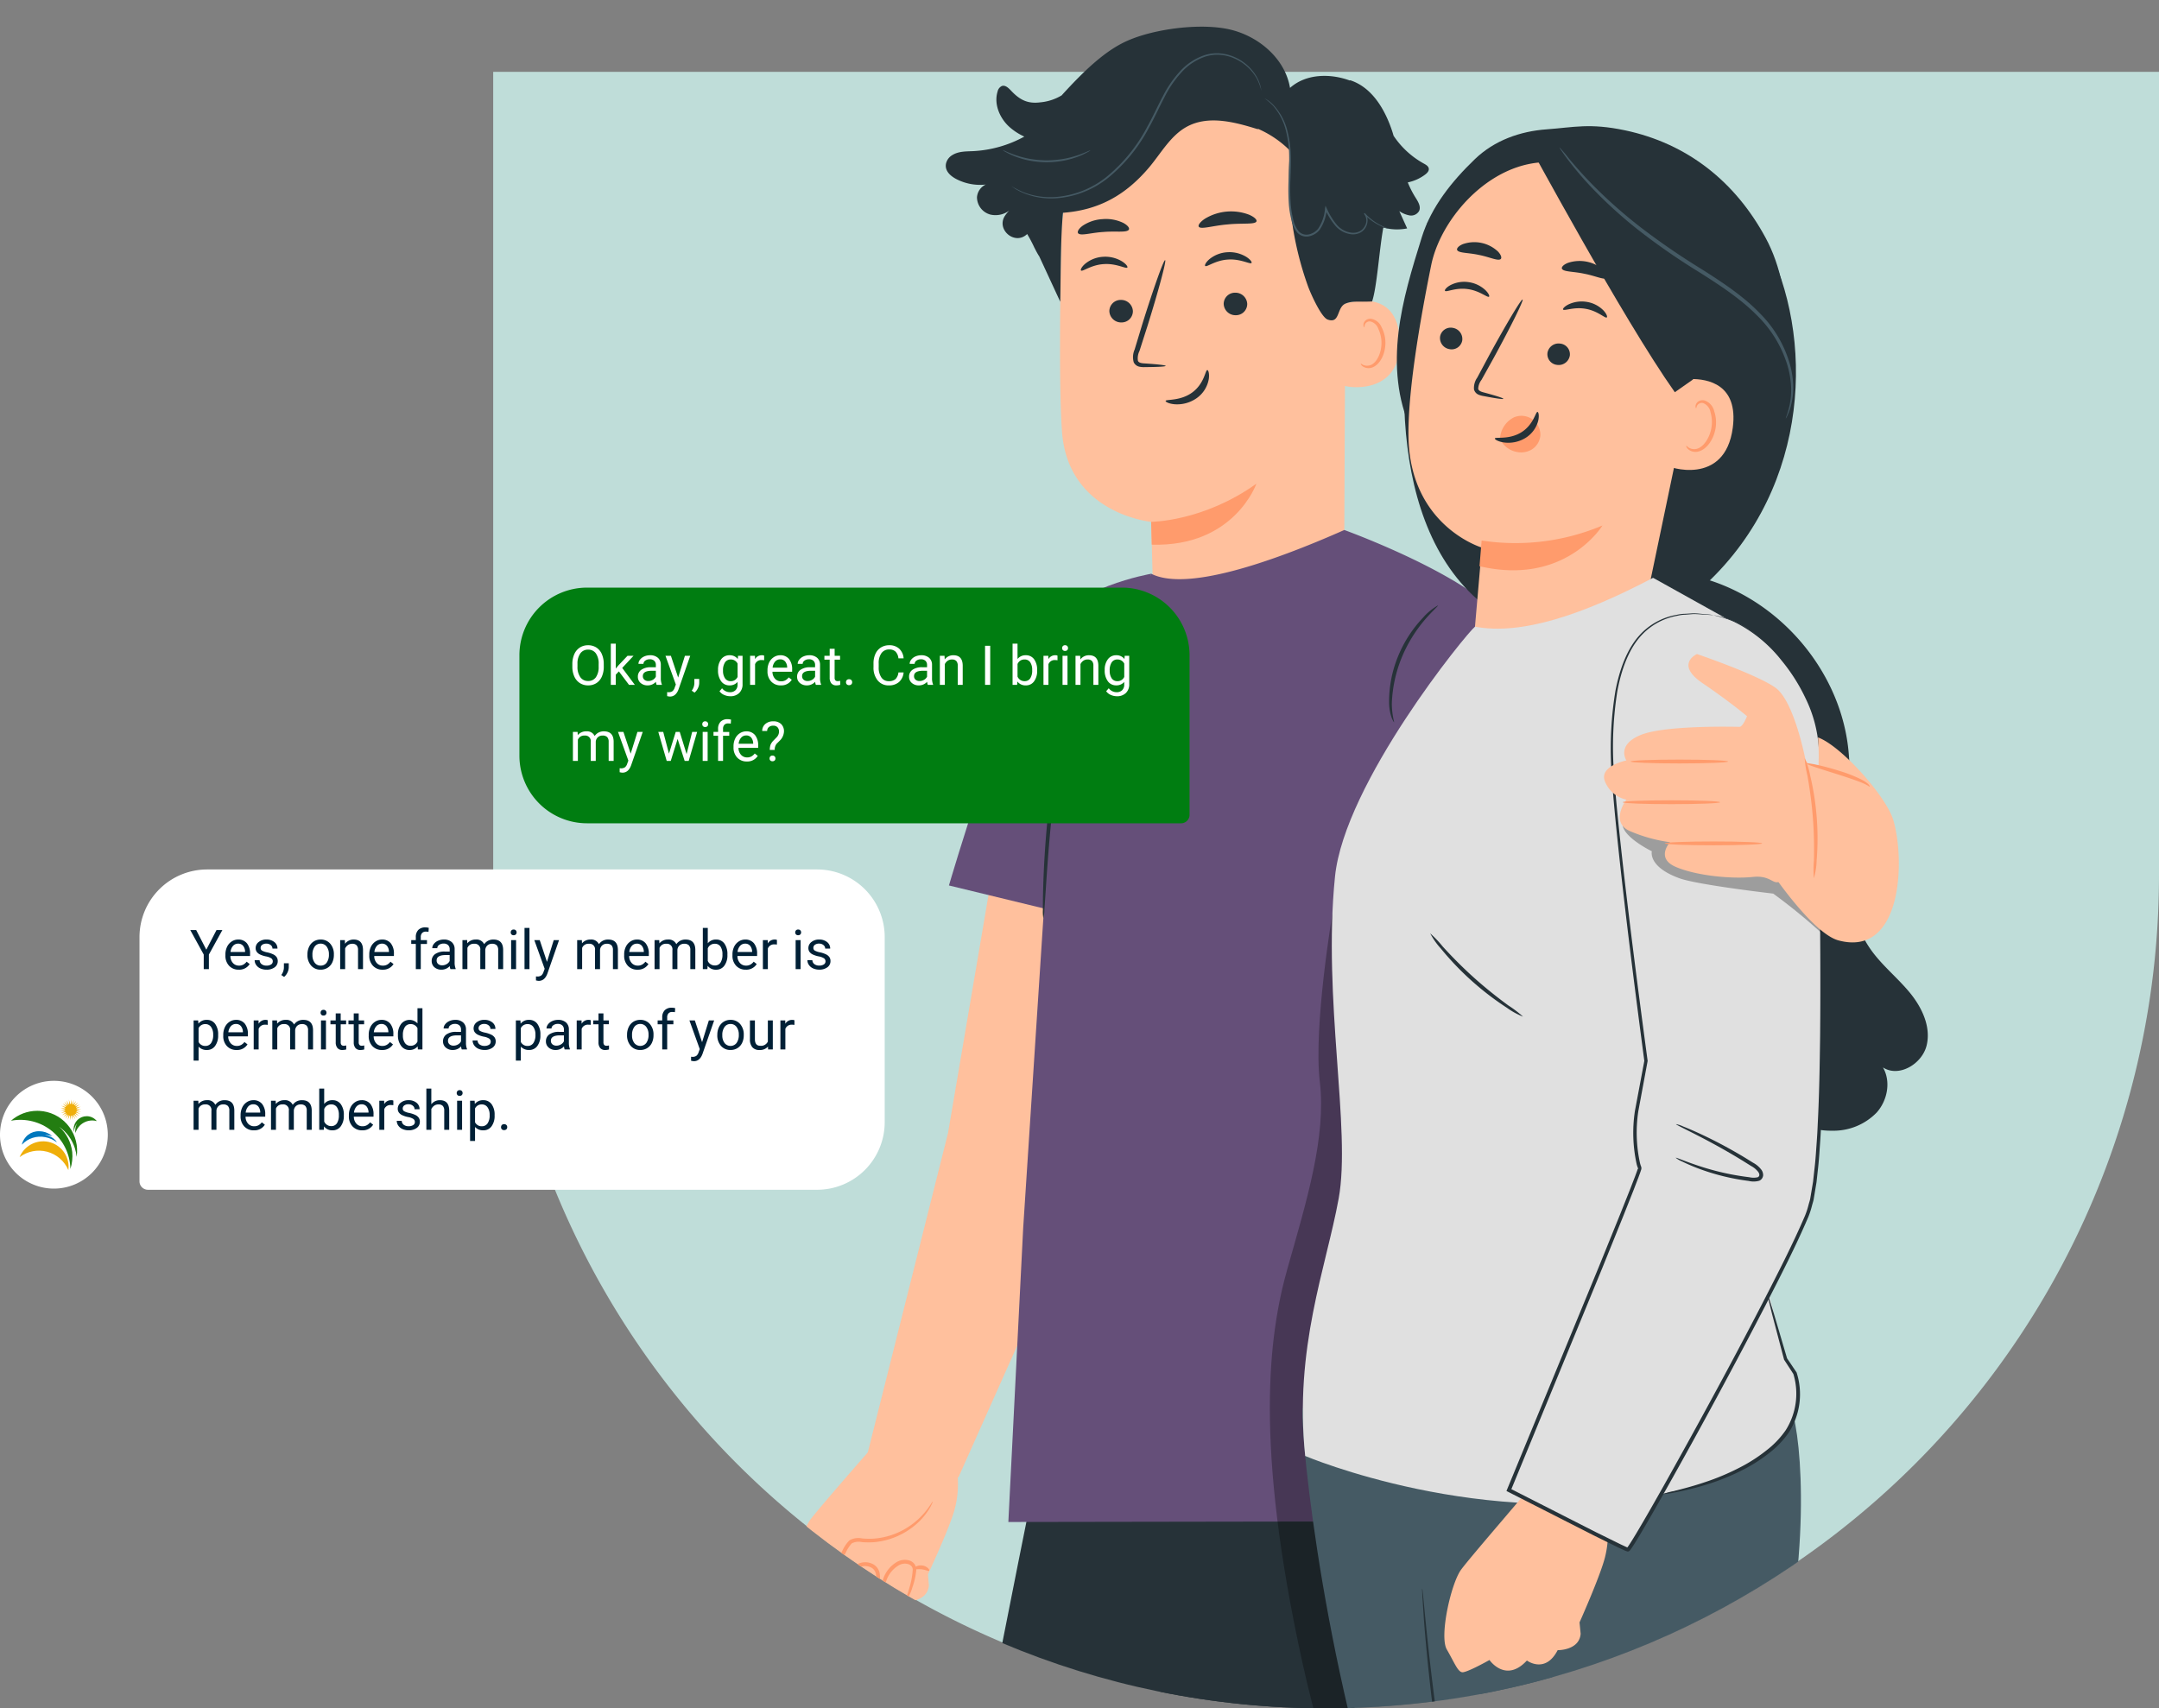 <?xml version="1.0" encoding="UTF-8"?> <svg xmlns="http://www.w3.org/2000/svg" xmlns:xlink="http://www.w3.org/1999/xlink" width="510.652" height="404.111" viewBox="0 0 510.652 404.111"><rect x="0" y="0" width="510.652" height="404.111" fill="#808080" stroke="none"/><defs><clipPath id="clip-path"><path id="Path_89767" data-name="Path 89767" d="M0,0S72.635-17.111,171.135-17.111,394,0,394,0V190c0,108.8-88.2,197-197,197S0,298.8,0,190Z" transform="translate(913 3937)" fill="#bfddd9"></path></clipPath><clipPath id="clip-path-2"><rect id="Rectangle_26749" data-name="Rectangle 26749" width="364.489" height="662.513" fill="none"></rect></clipPath><clipPath id="clip-path-4"><rect id="Rectangle_26742" data-name="Rectangle 26742" width="77.186" height="15.397" fill="none"></rect></clipPath><clipPath id="clip-path-5"><rect id="Rectangle_26743" data-name="Rectangle 26743" width="44.288" height="67.757" fill="none"></rect></clipPath><clipPath id="clip-path-6"><rect id="Rectangle_26744" data-name="Rectangle 26744" width="44.251" height="273.29" fill="none"></rect></clipPath><clipPath id="clip-path-7"><rect id="Rectangle_26745" data-name="Rectangle 26745" width="77.23" height="12.257" fill="none"></rect></clipPath><clipPath id="clip-path-8"><rect id="Rectangle_26746" data-name="Rectangle 26746" width="58.846" height="55.747" fill="none"></rect></clipPath><clipPath id="clip-path-9"><rect id="Rectangle_26747" data-name="Rectangle 26747" width="47.125" height="26.118" fill="none"></rect></clipPath><clipPath id="clip-path-10"><rect id="Rectangle_26827" data-name="Rectangle 26827" width="20.302" height="16.735" fill="none"></rect></clipPath><clipPath id="clip-path-11"><path id="Path_90234" data-name="Path 90234" d="M117.65,34.367a3.076,3.076,0,0,0,.062.8,3.729,3.729,0,0,1,.788-2.047,3.583,3.583,0,0,0-.454,1.573,3.43,3.43,0,0,0,.042.731,4.136,4.136,0,0,1,5.053-2.816,3.077,3.077,0,0,0-2.249-1.156c-.055,0-.11,0-.164,0a3.084,3.084,0,0,0-3.077,2.923" transform="translate(-117.646 -31.444)" fill="#237d11"></path></clipPath><clipPath id="clip-path-12"><path id="Path_90235" data-name="Path 90235" d="M19.375,79.239a6,6,0,0,0-3.18,3.242A7.563,7.563,0,0,1,27.7,85.5l.026.064a6.016,6.016,0,0,0-8.353-6.328" transform="translate(-16.195 -78.743)" fill="#efae0a"></path></clipPath><clipPath id="clip-path-13"><path id="Path_90236" data-name="Path 90236" d="M20.481,62.962v.006A5.958,5.958,0,0,1,26.026,61.2a6.264,6.264,0,0,1,2.7,1.208c-.026-.059-.054-.117-.082-.175a3.76,3.76,0,0,0-1.071-.972,3.918,3.918,0,0,0-1.7-.552A4.063,4.063,0,0,1,27.7,61l.021.009a4.592,4.592,0,0,0-2.27-1.126,4.737,4.737,0,0,0-.874-.082,4.051,4.051,0,0,0-4.1,3.16" transform="translate(-20.48 -59.802)" fill="none"></path></clipPath><linearGradient id="linear-gradient" x1="-0.331" y1="1.445" x2="-0.315" y2="1.445" gradientUnits="objectBoundingBox"><stop offset="0" stop-color="#00fcda"></stop><stop offset="1" stop-color="#0078bd"></stop></linearGradient><clipPath id="clip-path-14"><path id="Path_90237" data-name="Path 90237" d="M95.5,0,95.34,1.041a.069.069,0,0,1-.135.009l-.3-1.01L95,1.09a.069.069,0,0,1-.129.041L94.34.222l.343,1a.069.069,0,0,1-.115.071L93.834.534l.572.884a.069.069,0,0,1-.095.1L93.417.957l.767.722a.069.069,0,0,1-.069.116l-1-.327.917.517a.069.069,0,0,1-.039.129l-1.05-.078,1.015.283a.069.069,0,0,1-.007.135l-1.039.175,1.053.032a.069.069,0,0,1,.026.133l-.966.419,1.03-.221a.069.069,0,0,1,.056.123l-.838.638.947-.461A.069.069,0,0,1,94.3,3.4l-.661.82.809-.674a.069.069,0,0,1,.107.082l-.446.954.624-.848a.069.069,0,0,1,.124.054l-.2,1.033.4-.973a.069.069,0,0,1,.133.023l.049,1.052L95.4,3.88a.069.069,0,0,1,.135-.009l.3,1.01-.1-1.049a.069.069,0,0,1,.129-.041L96.4,4.7l-.343-1a.069.069,0,0,1,.115-.071l.734.755L96.333,3.5a.069.069,0,0,1,.095-.1l.894.557-.767-.722a.069.069,0,0,1,.069-.116l1,.327-.917-.518a.069.069,0,0,1,.039-.129l1.05.078L96.782,2.6a.069.069,0,0,1,.007-.135l1.038-.175L96.775,2.26a.069.069,0,0,1-.026-.133l.967-.419-1.03.221a.069.069,0,0,1-.057-.123l.838-.638-.947.461a.069.069,0,0,1-.084-.106L97.1.7l-.809.674a.069.069,0,0,1-.107-.083l.446-.954L96,1.19a.069.069,0,0,1-.124-.054L96.083.1l-.4.973a.069.069,0,0,1-.133-.023Z" transform="translate(-92.911)" fill="#efae0a"></path></clipPath><clipPath id="clip-path-15"><path id="Path_90238" data-name="Path 90238" d="M0,23.69A11.843,11.843,0,0,1,14.055,35.1a10.069,10.069,0,0,0,.429-4.012,9.5,9.5,0,0,0-3.073-5.962A9.877,9.877,0,0,1,15.1,30.161a9.638,9.638,0,0,1,.43,2.08,9.519,9.519,0,0,0,.1-.982,9.425,9.425,0,0,0-8.919-9.9q-.251-.013-.5-.013A9.392,9.392,0,0,0,0,23.69" transform="translate(0 -21.341)" fill="#237d11"></path></clipPath><clipPath id="clip-path-17"><rect id="Rectangle_26825" data-name="Rectangle 26825" width="1.058" height="1.158" fill="none"></rect></clipPath><clipPath id="clip-path-18"><path id="Path_90239" data-name="Path 90239" d="M91.506,52.208a11.966,11.966,0,0,1,1.058,1.158,9.208,9.208,0,0,0-1.058-1.158" transform="translate(-91.506 -52.208)" fill="none"></path></clipPath><linearGradient id="linear-gradient-2" x1="-7.217" y1="6.611" x2="-7.136" y2="6.611" gradientUnits="objectBoundingBox"><stop offset="0" stop-color="#d259ff"></stop><stop offset="1" stop-color="#8900bd"></stop></linearGradient></defs><g id="Group_44821" data-name="Group 44821" transform="translate(-796.348 -4110.33)"><path id="Rectangle_26741" data-name="Rectangle 26741" d="M0,0H394a0,0,0,0,1,0,0V190A197,197,0,0,1,197,387h0A197,197,0,0,1,0,190V0A0,0,0,0,1,0,0Z" transform="translate(913 4127.33)" fill="#bfddd9"></path><g id="Mask_Group_31973" data-name="Mask Group 31973" transform="translate(0 190.441)" clip-path="url(#clip-path)"><g id="Group_44642" data-name="Group 44642" transform="translate(953.117 3926.199)"><g id="Group_44641" data-name="Group 44641" transform="translate(0 0.001)" clip-path="url(#clip-path-2)"><g id="Group_44640" data-name="Group 44640"><g id="Group_44639" data-name="Group 44639" clip-path="url(#clip-path-2)"><path id="Path_89676" data-name="Path 89676" d="M116.248,43.463A36.343,36.343,0,0,1,150.4,7.927l1.879-.112c20.33-.04,31.719,17.205,31.2,37.528l-.39,87.368L149.858,146.3l-11.641-5.772c-.1-5.723-.693-29.264-.737-29.264,0,0-19.658-1.852-21.073-21.311-.685-9.4-.516-28.867-.159-46.485" transform="translate(-21.987 5.867)" fill="#ffc09d"></path><path id="Path_89677" data-name="Path 89677" d="M128,70.77s12.317-.019,24.9-9.024c0,0-5.217,15.006-24.753,14.425Z" transform="translate(-12.503 46.358)" fill="#ff9b6c"></path><path id="Path_89678" data-name="Path 89678" d="M144.68,39.6a2.785,2.785,0,0,0,2.85,2.644,2.662,2.662,0,0,0,2.714-2.68,2.784,2.784,0,0,0-2.847-2.645A2.667,2.667,0,0,0,144.68,39.6" transform="translate(-39.06 27.717)" fill="#263238"></path><path id="Path_89679" data-name="Path 89679" d="M145.466,34.345c.366.341,2.379-1.345,5.371-1.516,2.987-.217,5.277,1.191,5.578.805.151-.172-.24-.805-1.238-1.444a7.652,7.652,0,0,0-4.494-1.092,7.325,7.325,0,0,0-4.247,1.66c-.877.762-1.15,1.436-.97,1.588" transform="translate(-46.546 23.335)" fill="#263238"></path><path id="Path_89680" data-name="Path 89680" d="M129.233,38.624a2.786,2.786,0,0,0,2.85,2.644,2.664,2.664,0,0,0,2.715-2.68,2.787,2.787,0,0,0-2.849-2.645,2.667,2.667,0,0,0-2.717,2.682" transform="translate(3.429 26.985)" fill="#263238"></path><path id="Path_89681" data-name="Path 89681" d="M128.687,33.73c.368.341,2.383-1.343,5.373-1.516,2.987-.215,5.275,1.192,5.578.805.149-.172-.238-.8-1.24-1.443a7.642,7.642,0,0,0-4.493-1.094,7.348,7.348,0,0,0-4.249,1.66c-.874.762-1.148,1.437-.97,1.588" transform="translate(-0.394 22.874)" fill="#263238"></path><path id="Path_89682" data-name="Path 89682" d="M148.006,56.56c0-.172-1.875-.38-4.913-.585-.769-.032-1.5-.14-1.661-.653a3.9,3.9,0,0,1,.373-2.3q.911-2.839,1.908-5.954c2.64-8.472,4.5-15.421,4.158-15.524s-2.759,6.681-5.4,15.153q-.948,3.133-1.812,5.984a4.438,4.438,0,0,0-.215,3.024,1.921,1.921,0,0,0,1.324,1.04,5.165,5.165,0,0,0,1.308.1c3.043-.021,4.925-.121,4.927-.291" transform="translate(-29.061 23.684)" fill="#263238"></path><path id="Path_89683" data-name="Path 89683" d="M128.016,28.566c.453.739,3.307-.238,6.839-.529,3.524-.357,6.509.081,6.819-.727.135-.385-.5-1.038-1.786-1.581a11.933,11.933,0,0,0-10.4.956c-1.161.769-1.67,1.527-1.467,1.88" transform="translate(-1.255 18.737)" fill="#263238"></path><path id="Path_89684" data-name="Path 89684" d="M145.3,29.38c.653.651,3.06-.165,5.989-.331,2.926-.252,5.436.212,5.975-.527.235-.355-.187-1.019-1.3-1.614a9.437,9.437,0,0,0-4.923-.893,9.308,9.308,0,0,0-4.718,1.583c-1,.748-1.311,1.464-1.022,1.782" transform="translate(-47.047 19.511)" fill="#263238"></path><path id="Path_89685" data-name="Path 89685" d="M108.633,37.925c.322-.165,13.14-4.764,13.518,8.574S109.06,57.464,109.025,57.082s-.392-19.157-.392-19.157" transform="translate(52.138 27.8)" fill="#ffc09d"></path><path id="Path_89686" data-name="Path 89686" d="M110.577,50.086c.058-.044.236.156.636.326a2.329,2.329,0,0,0,1.737-.014c1.394-.557,2.518-2.828,2.514-5.233a7.678,7.678,0,0,0-.744-3.309,2.684,2.684,0,0,0-1.8-1.733,1.181,1.181,0,0,0-1.353.676c-.168.378-.075.641-.147.667-.035.033-.292-.217-.2-.77a1.483,1.483,0,0,1,.5-.851A1.755,1.755,0,0,1,113,39.468a3.268,3.268,0,0,1,2.486,2,7.884,7.884,0,0,1,.91,3.7c-.009,2.689-1.313,5.244-3.225,5.855a2.492,2.492,0,0,1-2.136-.292c-.422-.319-.5-.613-.455-.639" transform="translate(54.517 29.627)" fill="#ff9b6c"></path><path id="Path_89687" data-name="Path 89687" d="M104.772,32.29A3.172,3.172,0,0,1,106.2,30.4c1.5-.949,3.264-.882,4.964-.961A28.074,28.074,0,0,0,123.275,26a13.912,13.912,0,0,1-3.664-2.409c-2.22-2.085-3.559-5.34-2.659-8.251a1.85,1.85,0,0,1,1.007-1.306c.858-.292,1.642.536,2.267,1.192,2.054,2.159,3.917,3.055,6.87,2.666a11.827,11.827,0,0,0,5.025-1.653c.056-.061.105-.13.163-.191.671-.737,1.327-1.441,1.975-2.124l0-.005,0,0C139.126,8.8,143.337,5.218,147.724,3.3,154.157.476,165.013-.915,171.857.658s13.108,6.9,14.262,13.826c3.71-3.334,9.426-3.481,14.12-1.756l.116-.054c5.221,1.684,8.32,7.05,10,12.271.091.285.172.576.259.863a20.469,20.469,0,0,0,7.156,6.576c.509.277,1.091.615,1.17,1.187s-.389,1.054-.844,1.4a10.306,10.306,0,0,1-4.127,1.865,23.075,23.075,0,0,0,1.823,3.577c.613.97,1.341,2.131.863,3.174a2.179,2.179,0,0,1-2.25,1.061,6.389,6.389,0,0,1-2.437-1.014q.927,2.041,1.852,4.085a12.216,12.216,0,0,1-5.629-.2c-.947,4.958-1.5,14.1-2.663,17.482-3.538.168-4.408-.191-6.179.457-2.285.835-1.28,4.9-4.321,3.827-1.548-.544-4.072-6.273-4.633-7.816a76.2,76.2,0,0,1-4.274-32.136A24.485,24.485,0,0,0,178.4,24.1l.236.2c-5.51-1.728-11.734-3.405-16.83-.688-3.953,2.108-6.187,6.343-9.087,9.759-5.5,6.471-11.832,10.027-20.3,10.648-.587,5.912-.52,15.547-.643,21.052l-5.025-10.857,0,.046c-.4-.634-.732-1.273-1.054-1.915l-.109-.194,0-.025a33.912,33.912,0,0,0-1.639-3.078l-.053.047c-2.9,2.717-7.4-1.166-5.154-4.438a7.726,7.726,0,0,1,1.609-1.718,5.433,5.433,0,0,1-5.133,1.5,4.263,4.263,0,0,1-3.141-4.121,3.627,3.627,0,0,1,2.073-2.973,12.236,12.236,0,0,1-7.007-1.322c-1.4-.742-2.785-1.992-2.372-3.734" transform="translate(-37.768 0)" fill="#263238"></path><path id="Path_89688" data-name="Path 89688" d="M110.01,9.66a16.73,16.73,0,0,1,2.012,1.732,14.018,14.018,0,0,1,3.193,6.39,24.7,24.7,0,0,1,.65,4.944c.061,1.8-.025,3.727-.1,5.76a51.685,51.685,0,0,0,.049,6.4,22.218,22.218,0,0,0,.543,3.363,7.023,7.023,0,0,0,1.476,3.234,2.941,2.941,0,0,0,2.782.842,4.382,4.382,0,0,0,2.437-1.474,10.109,10.109,0,0,0,1.73-5.021l-.408.063a16.431,16.431,0,0,0,2.5,4.016,5.825,5.825,0,0,0,3.86,1.954,3.761,3.761,0,0,0,2-.415,3.235,3.235,0,0,0,1.327-1.388,3.357,3.357,0,0,0,.362-1.742,2.434,2.434,0,0,0-.672-1.5l-.2.191a12.588,12.588,0,0,0,4.289,3.018,11.3,11.3,0,0,0,1.315.466,2.17,2.17,0,0,0,.469.1,2.386,2.386,0,0,0-.446-.175c-.294-.11-.73-.271-1.276-.529a12.956,12.956,0,0,1-4.144-3.069l-.2.191a2.5,2.5,0,0,1,.217,2.9,2.932,2.932,0,0,1-1.2,1.231,3.406,3.406,0,0,1-1.816.352,5.448,5.448,0,0,1-3.584-1.858,16.14,16.14,0,0,1-2.409-3.932l-.3-.618-.109.681a9.776,9.776,0,0,1-1.647,4.8,3.954,3.954,0,0,1-2.18,1.32,2.488,2.488,0,0,1-2.365-.714,6.667,6.667,0,0,1-1.366-3.025,22.539,22.539,0,0,1-.537-3.295,52.267,52.267,0,0,1-.072-6.35c.065-2.033.137-3.969.058-5.79a24.525,24.525,0,0,0-.714-5.007,13.828,13.828,0,0,0-3.377-6.434A7.943,7.943,0,0,0,110.01,9.66" transform="translate(32.266 7.253)" fill="#455a64"></path><path id="Path_89689" data-name="Path 89689" d="M127.334,35.04a.745.745,0,0,0,.161.128c.135.095.3.2.5.343a6.62,6.62,0,0,0,.844.5,10.233,10.233,0,0,0,1.206.592,17.32,17.32,0,0,0,8.4,1.248,22.132,22.132,0,0,0,11.648-4.708,38.34,38.34,0,0,0,9.768-11.972c1.348-2.406,2.43-4.864,3.638-7.138a25.841,25.841,0,0,1,4.181-6.075A13.353,13.353,0,0,1,173.2,4.374a9.5,9.5,0,0,1,2.955-.431,10.389,10.389,0,0,1,2.731.439A11.3,11.3,0,0,1,185.32,9.5a13.509,13.509,0,0,1,1.1,2.9.717.717,0,0,0-.023-.2c-.03-.163-.067-.357-.11-.6a9.854,9.854,0,0,0-.807-2.181,11.115,11.115,0,0,0-2.276-2.9,11.454,11.454,0,0,0-4.218-2.444,10.825,10.825,0,0,0-2.819-.483,9.778,9.778,0,0,0-3.076.424,13.674,13.674,0,0,0-5.711,3.652,26.044,26.044,0,0,0-4.274,6.158c-1.224,2.294-2.308,4.746-3.645,7.131a38.325,38.325,0,0,1-9.624,11.858,22,22,0,0,1-11.42,4.72,17.579,17.579,0,0,1-8.3-1.092,27.35,27.35,0,0,1-2.777-1.4" transform="translate(-44.864 2.695)" fill="#455a64"></path><path id="Path_89690" data-name="Path 89690" d="M150.417,16.688a3.043,3.043,0,0,0,.714.467,15.255,15.255,0,0,0,2.106.989,20.13,20.13,0,0,0,3.314.979,23.013,23.013,0,0,0,4.214.429,23.28,23.28,0,0,0,4.216-.415,20.354,20.354,0,0,0,3.318-.966,15.37,15.37,0,0,0,2.108-.984,3.091,3.091,0,0,0,.716-.464c-.04-.075-1.1.511-2.934,1.143a22.842,22.842,0,0,1-3.288.858,25.334,25.334,0,0,1-4.135.371,25.1,25.1,0,0,1-4.135-.385,23.194,23.194,0,0,1-3.283-.868c-1.831-.639-2.891-1.229-2.931-1.154" transform="translate(-69.984 12.524)" fill="#455a64"></path><path id="Path_89691" data-name="Path 89691" d="M144.262,46.4c-.478-.054-.667,3.151-3.542,5.273s-6.271,1.576-6.322,2.024c-.056.2.727.665,2.167.786a8.02,8.02,0,0,0,5.268-1.509A6.967,6.967,0,0,0,144.6,48.54c.2-1.334-.116-2.148-.336-2.143" transform="translate(-15.47 34.834)" fill="#263238"></path><path id="Path_89694" data-name="Path 89694" d="M175.815,106.541l-12.783,75.177L143.28,260.362l22.211,2.82,33.8-75.732,9.918-70.564Z" transform="translate(-95.574 79.99)" fill="#ffc09d"></path><path id="Path_89695" data-name="Path 89695" d="M189.329,190.569c-.376.287-14.381,16.295-16.8,19.479s-5.455,15.621-3.7,18.795,2.474,5.273,3.531,5.456,6.518-2.78,6.518-2.78,3.722,5.627,8.847.275c0,0,4.281,3.325,7.318-2.32,0,0,5.116.179,5.5-3.785L200.334,223s5.118-10.92,6.3-15.349a23.033,23.033,0,0,0,.688-8.143Z" transform="translate(-137.61 143.077)" fill="#ffc09d"></path><path id="Path_89696" data-name="Path 89696" d="M172.06,215.085c-.023-.007-.107.142-.194.452a4.19,4.19,0,0,0-.135,1.411,7.233,7.233,0,0,0,2.33,4.636,19.022,19.022,0,0,0,2.863,2.25c1.07.653,2.224,1.717,3.985,1.672a2.642,2.642,0,0,0,2.124-1.4,3.928,3.928,0,0,0,.4-2.577c-.373-1.821-1.774-3.092-3.043-4.225l.1.552c.681-1.245,1.392-2.547,2.117-3.875q.712-1.31,1.406-2.588a8.226,8.226,0,0,1,1.425-2.23,3.487,3.487,0,0,1,2.364-.315,18.962,18.962,0,0,0,2.708.037,17.434,17.434,0,0,0,8.7-3.108,16.2,16.2,0,0,0,4.358-4.451,10.373,10.373,0,0,0,.821-1.481c.161-.352.231-.541.2-.555-.082-.046-.439.685-1.315,1.833a17.542,17.542,0,0,1-4.428,4.12,17.266,17.266,0,0,1-8.4,2.8,18.015,18.015,0,0,1-2.577-.067,4.226,4.226,0,0,0-2.973.466,8.326,8.326,0,0,0-1.693,2.514q-.693,1.276-1.409,2.586c-.721,1.329-1.429,2.633-2.106,3.88l-.172.319.27.235c1.28,1.112,2.5,2.292,2.794,3.712.292,1.385-.474,2.971-1.747,3.027-1.264.089-2.449-.812-3.528-1.471a19.7,19.7,0,0,1-2.836-2.089,7.189,7.189,0,0,1-2.421-4.24,10.683,10.683,0,0,1,.007-1.83" transform="translate(-140.758 149.622)" fill="#ff9b6c"></path><path id="Path_89697" data-name="Path 89697" d="M173.951,219.218c.075.1,1.259-.97,2.078-3.263.434-1.12.783-2.5,1.353-3.9a6.754,6.754,0,0,1,2.943-3.617c1.409-.821,3.383-.292,3.29,1.12a18.989,18.989,0,0,1-.711,3.955c-.625,2.25-1.266,3.573-1.136,3.638a9.517,9.517,0,0,0,1.753-3.446,16.323,16.323,0,0,0,.933-4.167,2.327,2.327,0,0,0-.415-1.376,2.391,2.391,0,0,0-1.234-.861,3.809,3.809,0,0,0-2.891.324,7.337,7.337,0,0,0-3.314,4.121c-.558,1.511-.837,2.894-1.18,4.006a21.924,21.924,0,0,1-1.469,3.47" transform="translate(-124.505 155.519)" fill="#ff9b6c"></path><path id="Path_89698" data-name="Path 89698" d="M178.931,214.917c.159.026.254-1.266.889-3.122a5.9,5.9,0,0,1,1.882-2.7,3.158,3.158,0,0,1,3.57-.312c1.175.683,1.24,2.192,1.008,3.437q-.355,1.809-.681,3.475a11.95,11.95,0,0,0-.42,3.269,11.84,11.84,0,0,0,1.049-3.125c.261-.989.585-2.122.879-3.472a6.02,6.02,0,0,0,.079-2.252,3.132,3.132,0,0,0-1.434-2.108,3.955,3.955,0,0,0-4.57.427,6.186,6.186,0,0,0-1.975,3.16,6.887,6.887,0,0,0-.277,3.321" transform="translate(-135.888 155.764)" fill="#ff9b6c"></path><path id="Path_89699" data-name="Path 89699" d="M172.205,208.755c.147.212.905-.058,1.821.063.923.086,1.6.516,1.791.341.212-.138-.406-1.108-1.689-1.248s-2.1.662-1.922.844" transform="translate(-112.824 156.084)" fill="#ff9b6c"></path><path id="Path_89700" data-name="Path 89700" d="M245.1,346.781l-9.626,59.831-76.459-12.094c1.553-7.047,43.33-15.078,43.33-15.078l4.554-38.6Z" transform="translate(-159.016 255.901)" fill="#455a64"></path><g id="Group_44623" data-name="Group 44623" transform="translate(0 647.116)" opacity="0.6"><g id="Group_44622" data-name="Group 44622"><g id="Group_44621" data-name="Group 44621" clip-path="url(#clip-path-4)"><path id="Path_89701" data-name="Path 89701" d="M240.556,385.01l.728-6.07-73.579-9.327s-3.628.905-3.607,3.3Z" transform="translate(-164.099 -369.614)" fill="#fff"></path></g></g></g><path id="Path_89702" data-name="Path 89702" d="M179.885,363.035c-.044.366,1.8.826,3.451,2.287,1.695,1.418,2.4,3.144,2.763,3.053.355-.016.137-2.278-1.9-4.013-2.02-1.751-4.344-1.674-4.316-1.327" transform="translate(-136.69 272.414)" fill="#263238"></path><path id="Path_89703" data-name="Path 89703" d="M186.343,364.1c-.14.338,1.381,1.213,2.409,2.954,1.08,1.709,1.142,3.425,1.516,3.467.341.114.931-1.977-.389-4.116-1.3-2.15-3.474-2.651-3.537-2.3" transform="translate(-152.442 273.29)" fill="#263238"></path><path id="Path_89704" data-name="Path 89704" d="M178.395,358.956c.105.357,1.9.126,3.985.6,2.1.432,3.633,1.383,3.875,1.1.257-.229-1.136-1.828-3.6-2.353-2.462-.543-4.393.34-4.254.653" transform="translate(-134.115 268.881)" fill="#263238"></path><path id="Path_89705" data-name="Path 89705" d="M65.167,316.466l50.468,33.545L72.958,414.593c-5.769-4.333,4.225-45.685,4.225-45.685L43.939,348.775Z" transform="translate(171.925 237.6)" fill="#455a64"></path><g id="Group_44626" data-name="Group 44626" transform="translate(243.273 584.434)" opacity="0.6"><g id="Group_44625" data-name="Group 44625" transform="translate(0)"><g id="Group_44624" data-name="Group 44624" clip-path="url(#clip-path-5)"><path id="Path_89706" data-name="Path 89706" d="M88.226,336.989,83,333.811,44.038,396.918s-.679,3.677,1.511,4.65Z" transform="translate(-43.937 -333.812)" fill="#fff"></path></g></g></g><path id="Path_89707" data-name="Path 89707" d="M61.693,348.224c.315.191,1.5-1.294,3.51-2.194,1.992-.956,3.853-.879,3.924-1.25.133-.329-2.017-1.068-4.438.067-2.43,1.112-3.323,3.26-3,3.377" transform="translate(187.459 258.451)" fill="#263238"></path><path id="Path_89708" data-name="Path 89708" d="M62.824,352.8c.25.268,1.676-.755,3.685-.968,2-.277,3.591.378,3.783.054.245-.264-1.413-1.667-3.908-1.35-2.495.294-3.85,2.064-3.561,2.264" transform="translate(184.248 263.143)" fill="#263238"></path><path id="Path_89709" data-name="Path 89709" d="M67.015,346.952c.368.053.9-1.674,2.2-3.379,1.262-1.73,2.763-2.733,2.607-3.071-.1-.329-2.134.278-3.635,2.306s-1.511,4.141-1.168,4.144" transform="translate(175.658 255.582)" fill="#263238"></path><path id="Path_89710" data-name="Path 89710" d="M123.124,213.706,161.06,347.585s7.922-7.255,6.52,0,4.359,11.87,4.359,11.87L230.175,407.6s-24.319,38.91-26.878,37.591-76.025-50.122-98.487-74.524S83.626,344.947,81.067,324.5s-23.678-77.821-23.678-77.821Z" transform="translate(33.838 160.448)" fill="#263238"></path><path id="Path_89711" data-name="Path 89711" d="M246.275,203.938,185.953,365.42s3.911-.762-1.21,6.494l.152,4.682s-27.852,111.422-29.771,112.082-49.288-5.434-49.288-5.434,22.123-128.785,23.4-147.25S155.057,196.4,155.057,196.4Z" transform="translate(-67.085 147.458)" fill="#263238"></path><path id="Path_89712" data-name="Path 89712" d="M117.85,333.673c.236.086,8.764-22.757,19.043-51.015s18.424-51.244,18.187-51.33-8.761,22.752-19.045,51.018-18.422,51.24-18.186,51.326" transform="translate(3.081 173.679)" fill="#455a64"></path><path id="Path_89713" data-name="Path 89713" d="M172.824,68S212.8,82.433,212.658,94.75c-.154,13.674-2.364,126.769-2.364,126.769l1.4,80.957-118.329.184,3.51-69.545,5.181-79.621A140.481,140.481,0,0,1,122.4,89.911l4.76-11.559c8.225,4.165,27.852-2.463,45.659-10.347" transform="translate(-11.637 51.057)" fill="#654f79"></path><path id="Path_89714" data-name="Path 89714" d="M190.052,73.915s-18.656,3.141-25.52,13.674C155.888,100.854,142.2,147.65,142.2,147.65l27.552,6.678Z" transform="translate(-74.524 55.495)" fill="#654f79"></path><path id="Path_89715" data-name="Path 89715" d="M159.369,91.943a8.263,8.263,0,0,0-.623,1.887c-.348,1.229-.784,3.024-1.264,5.256a173.8,173.8,0,0,0-2.745,17.62c-.735,6.93-1.071,13.227-1.2,17.786-.067,2.279-.089,4.125-.075,5.4a8.349,8.349,0,0,0,.114,1.984,8.476,8.476,0,0,0,.242-1.971q.147-2.2.364-5.382c.3-4.543.734-10.818,1.464-17.722s1.67-13.115,2.474-17.592c.383-2.087.711-3.857.977-5.3a8.319,8.319,0,0,0,.277-1.968" transform="translate(-63.564 69.03)" fill="#263238"></path><path id="Path_89716" data-name="Path 89716" d="M104.655,105.819a18.739,18.739,0,0,1-.546-4.451A31.665,31.665,0,0,1,106.341,90.8a33.427,33.427,0,0,1,5.613-9.256c1.83-2.111,3.171-3.234,3.074-3.351a13.526,13.526,0,0,0-3.551,2.917,29.387,29.387,0,0,0-5.984,9.353,28.072,28.072,0,0,0-2.029,10.918c.084,2.912,1.106,4.521,1.191,4.444" transform="translate(68.323 58.699)" fill="#263238"></path><g id="Group_44629" data-name="Group 44629" transform="translate(143.579 209.822)" opacity="0.3"><g id="Group_44628" data-name="Group 44628"><g id="Group_44627" data-name="Group 44627" clip-path="url(#clip-path-6)"><path id="Path_89717" data-name="Path 89717" d="M145.154,393.134s-25.28-44.794-36.581-96.283-8-77.233-3.472-93.193,9.16-31.027,7.616-44.09,2.985-39.724,2.985-39.724l19.239,103.894Z" transform="translate(-100.903 -119.844)"></path></g></g></g><path id="Path_89718" data-name="Path 89718" d="M43.02,70.175l9.008,7.18c18.635,4.393,33.682,21.171,36.024,40.172,1.008,8.167-.131,16.429-.249,24.658s.949,16.886,5.741,23.578c2.633,3.678,6.243,6.544,9.118,10.039s5.053,8.061,4,12.462-6.543,7.7-10.34,5.238c1.935,3.325,1.07,7.826-1.5,10.689a14.218,14.218,0,0,1-10.366,4.282c-12.814.224-22.464-12.333-25.483-24.788s-1.681-25.618-4.358-38.151c-2.768-12.968-9.685-24.639-13.952-37.194S35.173,80.864,43.02,70.175" transform="translate(192.268 52.687)" fill="#263238"></path><path id="Path_89719" data-name="Path 89719" d="M140.809,340l4.682,60.42-77.161,6.186c-.144-7.215,38.582-24.826,38.582-24.826l-4.629-38.589Z" transform="translate(99.369 255.272)" fill="#455a64"></path><g id="Group_44632" data-name="Group 44632" transform="translate(167.628 649.623)" opacity="0.6"><g id="Group_44631" data-name="Group 44631" transform="translate(0)"><g id="Group_44630" data-name="Group 44630" clip-path="url(#clip-path-7)"><path id="Path_89720" data-name="Path 89720" d="M145.56,377.118l-.716-6.072-73.712,8.2s-3.316,1.73-2.733,4.057Z" transform="translate(-68.33 -371.045)" fill="#fff"></path></g></g></g><path id="Path_89721" data-name="Path 89721" d="M86.218,364.139c.042.366,1.94.382,3.892,1.413,1.98.98,3.066,2.493,3.4,2.32.343-.1-.4-2.248-2.787-3.456-2.372-1.227-4.617-.607-4.5-.277" transform="translate(119.957 273.052)" fill="#263238"></path><path id="Path_89722" data-name="Path 89722" d="M92.168,366.351c-.058.362,1.626.856,3.034,2.306,1.451,1.408,1.914,3.06,2.288,3.013.359.03.441-2.139-1.345-3.91-1.77-1.784-4-1.759-3.978-1.409" transform="translate(105.427 274.912)" fill="#263238"></path><path id="Path_89723" data-name="Path 89723" d="M86.26,360.275c.186.322,1.872-.322,4.013-.352,2.141-.074,3.857.49,4.027.161.2-.284-1.535-1.511-4.057-1.443-2.521.051-4.191,1.36-3.983,1.633" transform="translate(119.182 269.262)" fill="#263238"></path><path id="Path_89724" data-name="Path 89724" d="M28.871,307.635l40.06,45.471L10.984,404.431C6.534,398.751,26.9,361.4,26.9,361.4L0,333.344Z" transform="translate(295.558 230.969)" fill="#455a64"></path><g id="Group_44635" data-name="Group 44635" transform="translate(305.643 579.654)" opacity="0.6"><g id="Group_44634" data-name="Group 44634" transform="translate(0)"><g id="Group_44633" data-name="Group 44633" clip-path="url(#clip-path-8)"><path id="Path_89725" data-name="Path 89725" d="M58.846,335.5l-4.223-4.421L.644,381.944S-.963,385.32.9,386.829Z" transform="translate(0 -331.081)" fill="#fff"></path></g></g></g><path id="Path_89726" data-name="Path 89726" d="M19.426,339.554c.254.266,1.779-.861,3.959-1.212,2.173-.4,3.952.151,4.114-.189.214-.284-1.672-1.555-4.305-1.087-2.635.447-4.053,2.29-3.768,2.488" transform="translate(303.027 252.989)" fill="#263238"></path><path id="Path_89727" data-name="Path 89727" d="M22.266,343.815c.172.324,1.814-.294,3.811.017,2.006.254,3.369,1.3,3.64,1.035.3-.193-.933-1.977-3.425-2.316-2.488-.362-4.254,1-4.027,1.264" transform="translate(295.778 257.138)" fill="#263238"></path><path id="Path_89728" data-name="Path 89728" d="M60.678,26.4l81.958,8.985c9.92,23.574,6.926,59.1-20.973,80.792-34.063,5.55-15.621,7.387-49.218-.509C49.851,95.676,53.309,52.743,60.678,26.4" transform="translate(120.211 19.817)" fill="#263238"></path><path id="Path_89729" data-name="Path 89729" d="M143.693,39.884c-7.166-13.294-18.5-22.342-33.284-25.463-8.343-1.76-12.142-.693-18.485-.236s-12.406,2.631-16.991,7.035c-5.447,5.228-10.351,11.314-12.588,18.522-2.3,7.4-4.606,14.857-5.508,22.555s-.324,15.741,2.952,22.767l18.672,7.1c10.6,2.432,21.353,4.878,32.222,4.461s22.056-4.05,29.392-12.073c10.191-11.149,10.785-31.372,3.619-44.666" transform="translate(117.163 10.094)" fill="#263238"></path><path id="Path_89730" data-name="Path 89730" d="M71.186,42.687c2.481-12.235,16.163-26.9,31.316-24.016l6.882.523L133.157,34.42a7.3,7.3,0,0,1,5.468,8.229L123.1,116.983l-2.141,12.1-39.515.256,1.723-19.861s-16.909-5.02-17.345-26.041c-.215-10.454,2.61-27.157,5.363-40.75" transform="translate(110.552 13.743)" fill="#ffc09d"></path><path id="Path_89731" data-name="Path 89731" d="M99.179,57.213a4.374,4.374,0,0,0-.972-2.938,4.476,4.476,0,0,0-5.27-1.336,5.994,5.994,0,0,0-3.309,5.086,5.452,5.452,0,0,0,3.4,2.961,6.583,6.583,0,0,0,.714.161,4.884,4.884,0,0,0,3.486-.653,4.355,4.355,0,0,0,1.952-3.281" transform="translate(108.383 39.473)" fill="#ff9b6c"></path><path id="Path_89732" data-name="Path 89732" d="M100.2,42.723a2.666,2.666,0,0,0,2.18,3.015,2.552,2.552,0,0,0,3.05-2.006,2.664,2.664,0,0,0-2.176-3.011,2.552,2.552,0,0,0-3.053,2" transform="translate(83.65 30.534)" fill="#263238"></path><path id="Path_89733" data-name="Path 89733" d="M96.566,36.606c.28.389,2.484-.814,5.324-.417,2.843.357,4.727,2.1,5.084,1.8.173-.133-.077-.8-.893-1.586a7.324,7.324,0,0,0-4.011-1.866,7.037,7.037,0,0,0-4.3.762c-.966.55-1.348,1.133-1.208,1.308" transform="translate(88.444 25.882)" fill="#263238"></path><path id="Path_89734" data-name="Path 89734" d="M99,60.342c.035-.159-1.688-.707-4.5-1.467-.716-.173-1.383-.413-1.437-.924a3.73,3.73,0,0,1,.781-2.082q1.387-2.492,2.906-5.226c4.062-7.448,7.11-13.616,6.809-13.775s-3.841,5.746-7.9,13.2q-1.476,2.76-2.821,5.27a4.235,4.235,0,0,0-.769,2.794,1.846,1.846,0,0,0,1.047,1.226,5.055,5.055,0,0,0,1.21.34c2.859.551,4.643.809,4.676.65" transform="translate(99.797 27.677)" fill="#263238"></path><path id="Path_89735" data-name="Path 89735" d="M81.737,70.951a52.9,52.9,0,0,0,28.585-3.558s-8.74,14.393-29.082,9.635Z" transform="translate(111.932 50.598)" fill="#ff9b6c"></path><path id="Path_89736" data-name="Path 89736" d="M99.943,52.054c-.459-.089-.888,2.99-3.831,4.815S89.935,57.9,89.851,58.33c-.068.187.651.7,2.033.928a7.755,7.755,0,0,0,5.2-1.047,6.743,6.743,0,0,0,3.015-4.064c.294-1.271.056-2.082-.158-2.094" transform="translate(106.949 39.08)" fill="#263238"></path><path id="Path_89737" data-name="Path 89737" d="M94.946,30.981c.382.76,2.623.6,5.135,1.156,2.53.48,4.528,1.52,5.172.972.291-.271.107-.984-.679-1.8a8.157,8.157,0,0,0-8.3-1.714c-1.04.443-1.485,1.026-1.324,1.39" transform="translate(92.932 21.853)" fill="#263238"></path><path id="Path_89738" data-name="Path 89738" d="M90.95,45.667a2.665,2.665,0,0,1-3,2.2,2.547,2.547,0,0,1-2.29-2.84,2.666,2.666,0,0,1,3-2.2,2.548,2.548,0,0,1,2.292,2.842" transform="translate(123.58 32.138)" fill="#263238"></path><path id="Path_89739" data-name="Path 89739" d="M90.973,40.9c-.385.285-2.115-1.535-4.941-2.026-2.817-.529-5.146.56-5.391.159-.124-.179.317-.737,1.334-1.236a7.323,7.323,0,0,1,4.389-.55,7.026,7.026,0,0,1,3.859,2.038c.751.819.937,1.488.749,1.614" transform="translate(132.297 27.876)" fill="#263238"></path><path id="Path_89740" data-name="Path 89740" d="M91.24,35.683c-.669.543-2.731-.506-5.347-1-2.6-.573-4.914-.42-5.308-1.18-.166-.366.3-.945,1.373-1.381a8.672,8.672,0,0,1,8.586,1.754c.809.821,1,1.535.7,1.805" transform="translate(132.086 23.764)" fill="#263238"></path><path id="Path_89741" data-name="Path 89741" d="M65.023,52.535c.214-1.532,2.484-4.9,4.032-4.927,4.13-.074,11.373,1.252,10.029,11.522-1.842,14.038-15.568,9.3-15.54,8.892.021-.319.737-10.2,1.479-15.487" transform="translate(173.99 35.742)" fill="#ffc09d"></path><path id="Path_89742" data-name="Path 89742" d="M65.918,61.25c.067-.037.222.2.611.446a2.468,2.468,0,0,0,1.826.277c1.555-.348,3.113-2.54,3.512-5.062a8.131,8.131,0,0,0-.226-3.593A2.846,2.846,0,0,0,70.046,51.2a1.258,1.258,0,0,0-1.532.48c-.24.369-.187.662-.264.676-.044.03-.271-.275-.082-.84a1.569,1.569,0,0,1,.669-.807,1.867,1.867,0,0,1,1.4-.18,3.471,3.471,0,0,1,2.271,2.511,8.385,8.385,0,0,1,.336,4.025c-.46,2.817-2.257,5.273-4.366,5.6A2.645,2.645,0,0,1,66.289,62c-.39-.4-.424-.727-.371-.746" transform="translate(176.164 37.892)" fill="#ff9b6c"></path><path id="Path_89743" data-name="Path 89743" d="M99.858,71.245l-4.239,2.973C83.215,56.7,60.526,14.444,61.766,16.94c0,0,11.27-2.266,22.223,1.858s31.339,13.954,28.417,27.239S99.858,71.245,99.858,71.245" transform="translate(143.746 12.252)" fill="#263238"></path><path id="Path_89746" data-name="Path 89746" d="M91.674,188.331c2,.018,6.056,26.174-.956,59.129S75.21,334.39,76.211,338.212s7.117,6.959,7.117,6.959S90,350.142,116.035,365.9s62,62.843,62,62.843l-33.2,24.915S109.245,413.3,68.41,390.374s-32.616-19.581-38.978-38.685-11.87-111.76-11.87-111.76-4.468-19.506-6.973-25.3-3.773-31.052-3.773-31.052Z" transform="translate(174.527 137.824)" fill="#455a64"></path><path id="Path_89747" data-name="Path 89747" d="M68.041,188.513c-.884.6,3.237,53.53,20.265,105.714s18.98,59.635,19.2,64.905,12.737,138,12.737,138l42-1.2s-1.4-54.255-3.206-89.668-14.462-65.532-14.462-65.532l-31-156.575Z" transform="translate(83.32 138.265)" fill="#455a64"></path><path id="Path_89748" data-name="Path 89748" d="M69.862,211.035a1.777,1.777,0,0,0-.009.473c.016.364.037.818.063,1.381.082,1.282.2,3.055.343,5.3.345,4.6.951,11.254,1.924,19.449,1.889,16.4,5.673,38.892,7.3,64.009a151.167,151.167,0,0,0,2.238,18.282,71.6,71.6,0,0,0,2.229,8.5,28.7,28.7,0,0,0,3.559,7.677,57.234,57.234,0,0,0,10.841,11.149c3.778,3.071,7.5,5.659,10.942,7.943,6.907,4.538,12.739,7.809,16.792,10.015,2.022,1.114,3.621,1.924,4.7,2.479l1.236.618a1.8,1.8,0,0,0,.436.182,1.85,1.85,0,0,0-.392-.264l-1.192-.7-4.615-2.628c-4-2.3-9.769-5.65-16.608-10.24-3.405-2.311-7.091-4.918-10.82-7.992A57.023,57.023,0,0,1,88.2,335.639a27.933,27.933,0,0,1-3.43-7.481,71.249,71.249,0,0,1-2.18-8.4,152.508,152.508,0,0,1-2.2-18.177c-1.626-25.152-5.518-47.669-7.565-64.018-1.056-8.176-1.758-14.812-2.211-19.4-.219-2.241-.39-4.008-.515-5.286-.061-.56-.112-1.012-.152-1.374a1.819,1.819,0,0,0-.084-.466" transform="translate(109.747 158.443)" fill="#263238"></path><path id="Path_89749" data-name="Path 89749" d="M67.929,363.5c.007.252,9.416.187,21.011-.145s21-.8,20.989-1.056-9.414-.187-21.015.145-20.992.8-20.985,1.056" transform="translate(135.631 271.897)" fill="#263238"></path><path id="Path_89750" data-name="Path 89750" d="M6.816,348.526c.151.2,7.705-5.214,16.871-12.093s16.477-12.621,16.326-12.823-7.7,5.212-16.872,12.094S6.665,348.324,6.816,348.526" transform="translate(312.545 242.959)" fill="#263238"></path><path id="Path_89751" data-name="Path 89751" d="M63.4,221.288c2.975-16.38-3.806-47.047-.875-76.117,2.232-22.149,31.129-57.613,33.115-59.149,11.018,2.089,25.632-2.892,42.122-11.559l17.11,9.521L158.093,230.5s7.038,9.1,6.446,10.815h0l4.559,17.94s15.768,22.433-27.862,31.647-85.759-8.712-85.759-8.712c-2.665-25.54,4.948-44.524,7.921-60.9" transform="translate(96.46 55.906)" fill="#e0e0e0"></path><path id="Path_89752" data-name="Path 89752" d="M100.906,197.242c1.879-1.758-14.1,16.543-16.459,19.77s-5.182,15.713-3.369,18.856,2.565,5.23,3.624,5.392,6.469-2.894,6.469-2.894,3.82,5.562,8.85.121c0,0,4.337,3.249,7.276-2.446,0,0,5.119.089,5.438-3.88l-.261-2.691s4.927-11.005,6.033-15.456a23.025,23.025,0,0,0,.546-8.153Z" transform="translate(104.353 147.998)" fill="#ffc09d"></path><path id="Path_89753" data-name="Path 89753" d="M99.976,79.681C112.806,81.6,125.27,99.189,125.2,112.16c-.152,28.2,2.22,96.041-2.829,108.848-6.289,15.948-41.65,79.85-42.649,79.712S51.6,286.628,51.6,286.628s31.386-75.666,30.956-76.235-2.031-7.416-.455-15.1,1.921-10.181,1.921-10.181-8.322-61.3-8.089-74,1.385-34.573,23.389-31.523c.219.032.438.061.653.095" transform="translate(148.521 59.536)" fill="#e0e0e0"></path><path id="Path_89754" data-name="Path 89754" d="M100.348,79.709s-.184-.047-.55-.11-.919-.093-1.649-.159c-.73-.04-1.637-.2-2.717-.177l-1.751.112a8.89,8.89,0,0,0-1.989.243,15.333,15.333,0,0,0-9.013,5.042c-2.757,3.144-4.514,7.746-5.511,12.951a83.941,83.941,0,0,0-1.019,17.552c.345,6.4,1.042,13.281,1.817,20.638,1.583,14.712,3.642,31.294,6.044,49.393v-.107q-1.09,5.809-2.227,11.856a34.385,34.385,0,0,0,.406,12.62,7.909,7.909,0,0,0,.257.816,2.064,2.064,0,0,0,.135.261c.019.07-.1-.007-.1-.03a.052.052,0,0,1,0-.035l-.03.093-.061.184c-.154.487-.355.993-.534,1.492q-.578,1.5-1.159,3.008-1.2,3.012-2.418,6.073-2.474,6.106-5.027,12.4c-6.893,16.734-14.169,34.391-21.7,52.66l-.159.389.371.189L72.14,297.432q2.931,1.447,5.844,2.882l1.5.69.473.17c.058,0,.011.054.271,0a.558.558,0,0,0,.3-.182,2.333,2.333,0,0,0,.17-.194c.186-.238.333-.462.487-.693.6-.914,1.157-1.837,1.714-2.759,2.206-3.7,4.31-7.413,6.392-11.107q6.235-11.083,12.077-21.932,5.851-10.83,11.3-21.36c3.594-7.033,7.138-13.9,10.111-20.869a19.931,19.931,0,0,0,.884-2.722c.124-.462.275-.919.376-1.381l.233-1.388q.231-1.389.459-2.766.15-1.384.3-2.759c.221-1.831.352-3.654.467-5.466.135-1.81.252-3.608.317-5.394.361-7.145.443-14.083.522-20.791.1-13.415-.054-25.906-.2-37.309-.128-11.4-.243-21.715-.347-30.779a31.62,31.62,0,0,0-3.288-12.2,42.584,42.584,0,0,0-5.771-8.934,32.356,32.356,0,0,0-11.447-9.09,18.76,18.76,0,0,0-3.647-1.15c-.846-.175-1.28-.24-1.28-.24s.425.128,1.259.331a20.215,20.215,0,0,1,3.593,1.227,32.7,32.7,0,0,1,11.249,9.148,42.565,42.565,0,0,1,5.652,8.894,31.285,31.285,0,0,1,3.171,12.028c.063,9.062.133,19.372.212,30.77.1,11.4.215,23.891.086,37.3-.095,6.7-.193,13.633-.567,20.757-.067,1.782-.187,3.573-.324,5.377-.119,1.805-.254,3.621-.476,5.436q-.147,1.363-.3,2.738-.226,1.358-.455,2.722l-.231,1.367c-.1.448-.245.882-.366,1.324a18.9,18.9,0,0,1-.856,2.631c-2.955,6.9-6.511,13.775-10.109,20.792q-5.436,10.51-11.314,21.335-5.856,10.82-12.08,21.911c-2.082,3.689-4.186,7.4-6.383,11.082-.553.917-1.107,1.84-1.691,2.724-.145.217-.3.445-.443.63l-.093.11c-.075.03.014-.024.193.182.056.375.088-.636.033-.249l-.285-.116-1.446-.669q-2.9-1.434-5.828-2.873L52.182,286.253l.212.578L74.053,234.15q2.542-6.295,5.011-12.41,1.216-3.067,2.411-6.084.58-1.518,1.161-3.022c.18-.511.375-1,.543-1.532l.065-.2.033-.1a1.429,1.429,0,0,0,.035-.231,1.232,1.232,0,0,0-.056-.417l-.044-.1c-.084-.215-.154-.46-.222-.707a33.641,33.641,0,0,1-.411-12.292q1.124-6.051,2.2-11.869l.009-.044-.009-.061C82.34,167,80.234,150.429,78.6,135.733c-.8-7.348-1.527-14.229-1.9-20.6a84.123,84.123,0,0,1,.919-17.443c.956-5.163,2.656-9.7,5.328-12.8a15.14,15.14,0,0,1,8.8-5.037,8.825,8.825,0,0,1,1.963-.268l1.733-.14c1.072-.039,1.977.1,2.7.117l1.651.1c.369.042.558.049.558.049" transform="translate(148.149 59.508)" fill="#263238"></path><path id="Path_89755" data-name="Path 89755" d="M59.535,156.24a6.306,6.306,0,0,0,1.556.9,43.852,43.852,0,0,0,4.508,1.894,52.055,52.055,0,0,0,6.993,1.977c1.339.282,2.758.525,4.237.714a4.858,4.858,0,0,0,2.47-.054,1.549,1.549,0,0,0,.914-1.264,2.163,2.163,0,0,0-.455-1.383,6,6,0,0,0-1.9-1.6l-1.926-1.191c-1.269-.769-2.512-1.483-3.7-2.143-2.385-1.327-4.582-2.425-6.446-3.3s-3.4-1.528-4.475-1.949a6.657,6.657,0,0,0-1.707-.56c-.054.128,2.253,1.2,5.9,3.087,1.817.949,3.973,2.1,6.319,3.456,1.173.678,2.4,1.4,3.652,2.176l1.907,1.192a5.2,5.2,0,0,1,1.642,1.359c.422.572.373,1.077-.091,1.294a4.417,4.417,0,0,1-1.985-.005c-1.457-.175-2.856-.4-4.181-.651a61.525,61.525,0,0,1-6.951-1.765c-3.9-1.238-6.208-2.322-6.271-2.183" transform="translate(180.041 111.321)" fill="#263238"></path><path id="Path_89756" data-name="Path 89756" d="M113.934,142.2a26.349,26.349,0,0,0-3.458-2.635c-2.159-1.576-5.081-3.834-8.113-6.551s-5.592-5.384-7.392-7.359a26.694,26.694,0,0,0-2.992-3.153,16.852,16.852,0,0,0,2.5,3.573A68.161,68.161,0,0,0,110.11,140.1a17,17,0,0,0,3.824,2.1" transform="translate(89.528 91.973)" fill="#263238"></path><path id="Path_89757" data-name="Path 89757" d="M54.557,218.318a14.858,14.858,0,0,0,2.637-.348,68.076,68.076,0,0,0,7.049-1.7,53.068,53.068,0,0,0,9.98-4.071,36.757,36.757,0,0,0,5.354-3.5,21.816,21.816,0,0,0,4.785-4.988,16.8,16.8,0,0,0,1.824-14.09l-.019-.063-.032-.046q-1.171-1.739-2.255-3.342l.049.109c-1.275-4.333-2.35-7.984-3.16-10.734-.371-1.178-.683-2.164-.938-2.978a4.035,4.035,0,0,0-.408-1.029,4.01,4.01,0,0,0,.184,1.092c.2.828.445,1.833.737,3.034.73,2.773,1.7,6.453,2.849,10.822l.014.054.037.054,2.2,3.376-.049-.107a16.151,16.151,0,0,1-1.8,13.352A21.324,21.324,0,0,1,79.021,208a37.456,37.456,0,0,1-5.2,3.465,56.755,56.755,0,0,1-9.769,4.191c-2.884.961-5.282,1.535-6.93,1.97a14.917,14.917,0,0,0-2.561.7" transform="translate(181.999 128.785)" fill="#263238"></path><path id="Path_89758" data-name="Path 89758" d="M109.034,80.452a3.357,3.357,0,0,0,.429-.8,12.683,12.683,0,0,0,.849-2.465,17.528,17.528,0,0,0,.485-4.113,21.665,21.665,0,0,0-.784-5.429,27.882,27.882,0,0,0-7.217-12.18c-3.745-3.882-8.673-7.187-13.859-10.452a167.622,167.622,0,0,1-14.22-9.771,114.1,114.1,0,0,1-10.582-9.276c-2.845-2.826-4.972-5.284-6.4-7.01a33.239,33.239,0,0,0-2.26-2.665,3.473,3.473,0,0,0,.469.777c.334.488.821,1.217,1.513,2.108a77.628,77.628,0,0,0,6.224,7.241A104.9,104.9,0,0,0,74.2,35.9a155.525,155.525,0,0,0,14.25,9.88c5.182,3.262,10.053,6.506,13.749,10.27a27.759,27.759,0,0,1,7.2,11.767,22.019,22.019,0,0,1,.895,5.265,18.669,18.669,0,0,1-.32,4.025c-.448,2.183-1.031,3.3-.933,3.344" transform="translate(156.579 12.228)" fill="#455a64"></path><g id="Group_44638" data-name="Group 44638" transform="translate(227.021 188.36)" opacity="0.3"><g id="Group_44637" data-name="Group 44637" transform="translate(0)"><g id="Group_44636" data-name="Group 44636" clip-path="url(#clip-path-9)"><path id="Path_89759" data-name="Path 89759" d="M98.726,133.7a134.26,134.26,0,0,0-11.51-9.4s-17.867-2.057-22.2-3.635c-7.493-2.728-6.506-6.378-6.506-6.378s-6.338-3.071-6.9-6.058S92.6,113.559,92.6,113.559Z" transform="translate(-51.6 -107.587)"></path></g></g></g><path id="Path_89760" data-name="Path 89760" d="M99.52,109.933S96.869,95.89,92.366,92.711s-18.548-7.949-18.548-7.949-5.3,2.385,1.324,6.888,10.522,7.824,10.522,7.824-.982,2.511-1.779,2.511-17.539-.464-23.368,1.921-3.393,6.028-3.393,6.028-6.625,1.325-5.034,5.033a7.089,7.089,0,0,0,5.034,4.24s-3.976,5.3.793,7.418a36.369,36.369,0,0,0,9.542,2.651s-3.505,3.729,1.324,5.828,13.25,2.915,18.284,2.385,4.783,2.964,7.427.158a39.77,39.77,0,0,0,8.206-16.585,13.028,13.028,0,0,0-3.179-11.128" transform="translate(170.778 63.638)" fill="#ffc09d"></path><path id="Path_89761" data-name="Path 89761" d="M64.271,99.479c0,.252,5.161.455,11.525.455s11.527-.2,11.527-.455-5.16-.455-11.527-.455-11.525.2-11.525.455" transform="translate(164.64 74.346)" fill="#ff9b6c"></path><path id="Path_89762" data-name="Path 89762" d="M65.348,104.979c0,.252,5.161.455,11.525.455s11.527-.2,11.527-.455-5.16-.455-11.527-.455-11.525.2-11.525.455" transform="translate(161.677 78.476)" fill="#ff9b6c"></path><path id="Path_89763" data-name="Path 89763" d="M59.668,110.539c0,.252,5.161.455,11.525.455s11.527-.2,11.527-.455-5.16-.455-11.527-.455-11.525.2-11.525.455" transform="translate(177.302 82.65)" fill="#ff9b6c"></path><path id="Path_89764" data-name="Path 89764" d="M46.91,101.731l5.827.923a52.2,52.2,0,0,0-.121-6.628c5.536,2.019,16.165,13.982,17.818,19.556,2.852,9.614,2.069,32.491-12.961,28.468C51.252,142.386,41.2,127.32,41.2,127.32Z" transform="translate(220.608 72.095)" fill="#ffc09d"></path><path id="Path_89765" data-name="Path 89765" d="M54.39,127.237a15.844,15.844,0,0,0,.657-4.163,64.261,64.261,0,0,0,.025-10.172,64.213,64.213,0,0,0-1.57-10.05,15.931,15.931,0,0,0-1.283-4.016,24.747,24.747,0,0,0,.653,4.148c.453,2.542.987,6.066,1.29,9.988s.306,7.486.243,10.067a24.568,24.568,0,0,0-.014,4.2" transform="translate(217.858 74.205)" fill="#ff9b6c"></path><path id="Path_89766" data-name="Path 89766" d="M45.134,99.579c-.063.249,3.36,1.3,7.549,2.626,2.094.667,3.98,1.3,5.3,1.826a14.983,14.983,0,0,1,1.509.7c.31.2.488.341.55.306.051-.019-.033-.254-.329-.585a6.838,6.838,0,0,0-1.455-1,32.83,32.83,0,0,0-5.3-2.111c-4.23-1.341-7.768-2-7.828-1.758" transform="translate(225.414 74.726)" fill="#ff9b6c"></path></g></g></g></g></g><g id="Group_44620" data-name="Group 44620" transform="translate(-19541 24563.33)"><path id="Rectangle_26711" data-name="Rectangle 26711" d="M16,0H142.5a16,16,0,0,1,16,16V53.75a2,2,0,0,1-2,2H16a16,16,0,0,1-16-16V16A16,16,0,0,1,16,0Z" transform="translate(20460.201 -20314)" fill="#007d11"></path><path id="Path_90294" data-name="Path 90294" d="M8.182-4.323a5.717,5.717,0,0,1-.457,2.371A3.462,3.462,0,0,1,6.43-.406,3.563,3.563,0,0,1,4.475.127,3.532,3.532,0,0,1,2.539-.409a3.545,3.545,0,0,1-1.311-1.53,5.486,5.486,0,0,1-.479-2.3v-.667a5.649,5.649,0,0,1,.463-2.355A3.532,3.532,0,0,1,2.523-8.826a3.517,3.517,0,0,1,1.939-.543,3.583,3.583,0,0,1,1.958.536,3.455,3.455,0,0,1,1.3,1.555,5.745,5.745,0,0,1,.457,2.371Zm-1.212-.6a4.144,4.144,0,0,0-.66-2.523,2.177,2.177,0,0,0-1.847-.879,2.154,2.154,0,0,0-1.819.879A4.059,4.059,0,0,0,1.961-5v.679a4.15,4.15,0,0,0,.67,2.5,2.163,2.163,0,0,0,1.844.911A2.154,2.154,0,0,0,6.3-1.768,4.126,4.126,0,0,0,6.97-4.234ZM11.756-3.18l-.736.768V0H9.846V-9.75H11.02v5.9l.628-.755,2.139-2.26h1.428L12.543-4l2.983,4H14.149ZM20.681,0a2.467,2.467,0,0,1-.165-.724,2.62,2.62,0,0,1-1.955.851,2.424,2.424,0,0,1-1.666-.574A1.859,1.859,0,0,1,16.244-1.9a1.942,1.942,0,0,1,.816-1.666,3.846,3.846,0,0,1,2.295-.594H20.5V-4.7a1.319,1.319,0,0,0-.368-.981,1.48,1.48,0,0,0-1.085-.365,1.712,1.712,0,0,0-1.054.317.935.935,0,0,0-.425.768H16.384a1.621,1.621,0,0,1,.365-.993,2.491,2.491,0,0,1,.99-.759A3.331,3.331,0,0,1,19.113-7a2.715,2.715,0,0,1,1.86.594,2.141,2.141,0,0,1,.7,1.635v3.161a3.865,3.865,0,0,0,.241,1.5V0ZM18.733-.9a2.064,2.064,0,0,0,1.047-.286,1.728,1.728,0,0,0,.717-.743V-3.333h-.92q-2.158,0-2.158,1.263a1.069,1.069,0,0,0,.368.863A1.415,1.415,0,0,0,18.733-.9Zm7.04-.825,1.6-5.148h1.257L25.868,1.06q-.641,1.714-2.038,1.714l-.222-.019-.438-.083V1.72l.317.025a1.563,1.563,0,0,0,.93-.241,1.746,1.746,0,0,0,.549-.882l.26-.7-2.45-6.792h1.282Zm3.879,3.561-.667-.457A3.063,3.063,0,0,0,29.607-.33V-1.39h1.149v.92A2.891,2.891,0,0,1,30.441.813,3,3,0,0,1,29.651,1.841Zm5.555-5.332a4.037,4.037,0,0,1,.743-2.555A2.375,2.375,0,0,1,37.916-7a2.363,2.363,0,0,1,1.961.889l.057-.762h1.073v6.7a2.794,2.794,0,0,1-.79,2.1,2.916,2.916,0,0,1-2.123.768,3.532,3.532,0,0,1-1.454-.317,2.5,2.5,0,0,1-1.085-.87l.609-.7a2.3,2.3,0,0,0,1.847.933,1.8,1.8,0,0,0,1.336-.482A1.844,1.844,0,0,0,39.827-.1v-.59A2.414,2.414,0,0,1,37.9.127a2.346,2.346,0,0,1-1.952-.971A4.244,4.244,0,0,1,35.206-3.491Zm1.181.133a3.08,3.08,0,0,0,.476,1.825A1.547,1.547,0,0,0,38.2-.87a1.72,1.72,0,0,0,1.631-1.009V-5.015A1.74,1.74,0,0,0,38.208-6a1.561,1.561,0,0,0-1.339.667A3.354,3.354,0,0,0,36.387-3.358Zm9.725-2.457a3.519,3.519,0,0,0-.578-.044,1.547,1.547,0,0,0-1.568.984V0H42.792V-6.868h1.143l.019.793A1.829,1.829,0,0,1,45.591-7a1.2,1.2,0,0,1,.521.089ZM50.054.127A3,3,0,0,1,47.781-.79a3.4,3.4,0,0,1-.876-2.453v-.216a4.121,4.121,0,0,1,.39-1.825,3.045,3.045,0,0,1,1.092-1.257A2.745,2.745,0,0,1,49.908-7a2.572,2.572,0,0,1,2.082.882,3.82,3.82,0,0,1,.743,2.526V-3.1H48.08a2.441,2.441,0,0,0,.594,1.641,1.866,1.866,0,0,0,1.444.625,2.045,2.045,0,0,0,1.054-.254,2.648,2.648,0,0,0,.755-.673l.717.559A2.884,2.884,0,0,1,50.054.127ZM49.908-6.03a1.566,1.566,0,0,0-1.193.517,2.515,2.515,0,0,0-.6,1.45h3.44v-.089a2.237,2.237,0,0,0-.482-1.387A1.475,1.475,0,0,0,49.908-6.03ZM58.344,0a2.467,2.467,0,0,1-.165-.724,2.62,2.62,0,0,1-1.955.851,2.424,2.424,0,0,1-1.666-.574A1.859,1.859,0,0,1,53.907-1.9a1.942,1.942,0,0,1,.816-1.666,3.846,3.846,0,0,1,2.295-.594H58.16V-4.7a1.319,1.319,0,0,0-.368-.981,1.48,1.48,0,0,0-1.085-.365,1.712,1.712,0,0,0-1.054.317.935.935,0,0,0-.425.768H54.047a1.621,1.621,0,0,1,.365-.993,2.491,2.491,0,0,1,.99-.759A3.331,3.331,0,0,1,56.776-7a2.715,2.715,0,0,1,1.86.594,2.141,2.141,0,0,1,.7,1.635v3.161a3.865,3.865,0,0,0,.241,1.5V0ZM56.4-.9a2.064,2.064,0,0,0,1.047-.286,1.728,1.728,0,0,0,.717-.743V-3.333h-.92q-2.158,0-2.158,1.263a1.069,1.069,0,0,0,.368.863A1.415,1.415,0,0,0,56.4-.9Zm6.386-7.636v1.663h1.282v.908H62.781V-1.7a.951.951,0,0,0,.171.619.722.722,0,0,0,.584.206A2.843,2.843,0,0,0,64.1-.952V0a3.4,3.4,0,0,1-.9.127,1.462,1.462,0,0,1-1.187-.476,2.045,2.045,0,0,1-.4-1.352V-5.96h-1.25v-.908h1.25V-8.531ZM65.473-.616a.735.735,0,0,1,.181-.508.689.689,0,0,1,.543-.2.71.71,0,0,1,.549.2.721.721,0,0,1,.187.508.681.681,0,0,1-.187.489.723.723,0,0,1-.549.2.7.7,0,0,1-.543-.2A.7.7,0,0,1,65.473-.616ZM79.1-2.933A3.4,3.4,0,0,1,78.013-.67a3.547,3.547,0,0,1-2.422.8,3.257,3.257,0,0,1-2.625-1.174,4.724,4.724,0,0,1-.987-3.142v-.889a5.266,5.266,0,0,1,.46-2.266,3.437,3.437,0,0,1,1.3-1.5A3.632,3.632,0,0,1,75.7-9.369a3.34,3.34,0,0,1,2.361.822A3.441,3.441,0,0,1,79.1-6.271H77.871a2.644,2.644,0,0,0-.689-1.6,2.088,2.088,0,0,0-1.482-.5,2.181,2.181,0,0,0-1.831.863,3.961,3.961,0,0,0-.663,2.457v.9a4.071,4.071,0,0,0,.628,2.393,2.031,2.031,0,0,0,1.758.889,2.345,2.345,0,0,0,1.558-.46,2.554,2.554,0,0,0,.72-1.6ZM84.828,0a2.467,2.467,0,0,1-.165-.724,2.62,2.62,0,0,1-1.955.851,2.424,2.424,0,0,1-1.666-.574A1.859,1.859,0,0,1,80.391-1.9a1.942,1.942,0,0,1,.816-1.666A3.846,3.846,0,0,1,83.5-4.164h1.143V-4.7a1.319,1.319,0,0,0-.368-.981,1.48,1.48,0,0,0-1.085-.365,1.712,1.712,0,0,0-1.054.317.935.935,0,0,0-.425.768H80.531a1.621,1.621,0,0,1,.365-.993,2.491,2.491,0,0,1,.99-.759A3.331,3.331,0,0,1,83.26-7a2.715,2.715,0,0,1,1.86.594,2.141,2.141,0,0,1,.7,1.635v3.161a3.865,3.865,0,0,0,.241,1.5V0ZM82.879-.9a2.064,2.064,0,0,0,1.047-.286,1.728,1.728,0,0,0,.717-.743V-3.333h-.92q-2.158,0-2.158,1.263a1.069,1.069,0,0,0,.368.863A1.415,1.415,0,0,0,82.879-.9Zm5.9-5.973L88.821-6A2.5,2.5,0,0,1,90.878-7q2.177,0,2.2,2.457V0H91.9V-4.545a1.581,1.581,0,0,0-.34-1.1A1.361,1.361,0,0,0,90.522-6a1.7,1.7,0,0,0-1,.3,2.069,2.069,0,0,0-.673.8V0H87.672V-6.868ZM99.581,0H98.362V-9.242h1.219Zm11.1-3.358a4.084,4.084,0,0,1-.724,2.53,2.312,2.312,0,0,1-1.942.955,2.394,2.394,0,0,1-2.012-.92L105.948,0h-1.079V-9.75h1.174v3.637A2.381,2.381,0,0,1,108-7a2.326,2.326,0,0,1,1.965.946,4.206,4.206,0,0,1,.714,2.59Zm-1.174-.133a3.173,3.173,0,0,0-.463-1.854A1.534,1.534,0,0,0,107.713-6a1.724,1.724,0,0,0-1.669,1.079v2.971A1.772,1.772,0,0,0,107.726-.87a1.526,1.526,0,0,0,1.314-.654A3.375,3.375,0,0,0,109.509-3.491ZM115.5-5.814a3.519,3.519,0,0,0-.578-.044,1.547,1.547,0,0,0-1.568.984V0h-1.174V-6.868h1.143l.019.793A1.829,1.829,0,0,1,114.975-7a1.2,1.2,0,0,1,.521.089ZM117.863,0h-1.174V-6.868h1.174Zm-1.27-8.69a.7.7,0,0,1,.175-.482.655.655,0,0,1,.517-.2.666.666,0,0,1,.521.2.694.694,0,0,1,.178.482.671.671,0,0,1-.178.476.678.678,0,0,1-.521.19.667.667,0,0,1-.517-.19A.678.678,0,0,1,116.594-8.69Zm4.272,1.822L120.9-6A2.5,2.5,0,0,1,122.961-7q2.177,0,2.2,2.457V0h-1.174V-4.545a1.581,1.581,0,0,0-.34-1.1A1.361,1.361,0,0,0,122.605-6a1.7,1.7,0,0,0-1,.3,2.069,2.069,0,0,0-.673.8V0h-1.174V-6.868Zm5.8,3.377a4.037,4.037,0,0,1,.743-2.555A2.375,2.375,0,0,1,129.372-7a2.363,2.363,0,0,1,1.961.889l.057-.762h1.073v6.7a2.794,2.794,0,0,1-.79,2.1,2.916,2.916,0,0,1-2.123.768,3.532,3.532,0,0,1-1.454-.317,2.5,2.5,0,0,1-1.085-.87l.609-.7a2.3,2.3,0,0,0,1.847.933,1.8,1.8,0,0,0,1.336-.482A1.844,1.844,0,0,0,131.283-.1v-.59a2.414,2.414,0,0,1-1.923.813,2.346,2.346,0,0,1-1.952-.971A4.244,4.244,0,0,1,126.662-3.491Zm1.181.133a3.08,3.08,0,0,0,.476,1.825,1.547,1.547,0,0,0,1.333.663,1.72,1.72,0,0,0,1.631-1.009V-5.015A1.74,1.74,0,0,0,129.664-6a1.561,1.561,0,0,0-1.339.667A3.354,3.354,0,0,0,127.842-3.358ZM1.993,11.132l.032.762A2.536,2.536,0,0,1,4.063,11a1.964,1.964,0,0,1,1.961,1.1,2.6,2.6,0,0,1,.892-.8,2.634,2.634,0,0,1,1.3-.3q2.26,0,2.3,2.393V18H9.337V13.468A1.577,1.577,0,0,0,9,12.366,1.482,1.482,0,0,0,7.871,12a1.557,1.557,0,0,0-1.085.39,1.584,1.584,0,0,0-.5,1.051V18H5.1V13.5A1.31,1.31,0,0,0,3.637,12a1.571,1.571,0,0,0-1.581.984V18H.882V11.132Zm12.55,5.148,1.6-5.148H17.4L14.638,19.06Q14,20.774,12.6,20.774l-.222-.019-.438-.083V19.72l.317.025a1.563,1.563,0,0,0,.93-.241,1.746,1.746,0,0,0,.549-.882l.26-.7-2.45-6.792h1.282Zm13.229.1,1.32-5.25h1.174l-2,6.868h-.952l-1.669-5.205L24.02,18h-.952l-1.993-6.868h1.168L23.6,16.273l1.6-5.142h.946ZM32.749,18H31.574V11.132h1.174Zm-1.27-8.69a.7.7,0,0,1,.175-.482.655.655,0,0,1,.517-.2.666.666,0,0,1,.521.2.694.694,0,0,1,.178.482.671.671,0,0,1-.178.476.678.678,0,0,1-.521.19.667.667,0,0,1-.517-.19A.678.678,0,0,1,31.479,9.31ZM35.218,18V12.04H34.133v-.908h1.085v-.7a2.339,2.339,0,0,1,.59-1.708,2.23,2.23,0,0,1,1.669-.6,3.082,3.082,0,0,1,.806.108l-.063.952a3.373,3.373,0,0,0-.635-.057,1.148,1.148,0,0,0-.882.333,1.349,1.349,0,0,0-.311.955v.724h1.466v.908H36.393V18Zm6.8.127a3,3,0,0,1-2.272-.917,3.4,3.4,0,0,1-.876-2.453v-.216a4.121,4.121,0,0,1,.39-1.825,3.045,3.045,0,0,1,1.092-1.257A2.745,2.745,0,0,1,41.871,11a2.572,2.572,0,0,1,2.082.882,3.82,3.82,0,0,1,.743,2.526V14.9H40.043a2.441,2.441,0,0,0,.594,1.641,1.866,1.866,0,0,0,1.444.625,2.045,2.045,0,0,0,1.054-.254,2.648,2.648,0,0,0,.755-.673l.717.559A2.884,2.884,0,0,1,42.017,18.127Zm-.146-6.157a1.566,1.566,0,0,0-1.193.517,2.515,2.515,0,0,0-.6,1.45h3.44v-.089a2.237,2.237,0,0,0-.482-1.387A1.475,1.475,0,0,0,41.871,11.97ZM47.445,15.4a3.8,3.8,0,0,1,.171-1.193,3.061,3.061,0,0,1,.647-.971l.832-.857a1.924,1.924,0,0,0,.533-1.295,1.479,1.479,0,0,0-.349-1.044,1.315,1.315,0,0,0-1.016-.378A1.528,1.528,0,0,0,47.222,10a1.159,1.159,0,0,0-.394.92H45.654a2.139,2.139,0,0,1,.733-1.66,2.742,2.742,0,0,1,1.876-.632,2.586,2.586,0,0,1,1.869.644,2.338,2.338,0,0,1,.67,1.768,3.2,3.2,0,0,1-1.028,2.19l-.692.686a2.137,2.137,0,0,0-.463,1.479Zm-.051,2.012a.689.689,0,0,1,.175-.479.661.661,0,0,1,.517-.194.671.671,0,0,1,.521.194.682.682,0,0,1,.178.479.66.66,0,0,1-.178.473.684.684,0,0,1-.521.187.673.673,0,0,1-.517-.187A.666.666,0,0,1,47.394,17.41Z" transform="translate(20471.973 -20291)" fill="#fff"></path><path id="Rectangle_26712" data-name="Rectangle 26712" d="M16,0H160.259a16,16,0,0,1,16,16V59.77a16,16,0,0,1-16,16H2a2,2,0,0,1-2-2V16A16,16,0,0,1,16,0Z" transform="translate(20370.342 -20247.33)" fill="#fff"></path><path id="Path_90293" data-name="Path 90293" d="M3.891-4.6,6.3-9.242H7.687L4.5-3.447V0H3.282V-3.447L.1-9.242h1.4ZM11.559.127A3,3,0,0,1,9.287-.79a3.4,3.4,0,0,1-.876-2.453v-.216A4.121,4.121,0,0,1,8.8-5.284,3.045,3.045,0,0,1,9.893-6.541,2.745,2.745,0,0,1,11.413-7a2.572,2.572,0,0,1,2.082.882,3.82,3.82,0,0,1,.743,2.526V-3.1H9.585a2.441,2.441,0,0,0,.594,1.641,1.866,1.866,0,0,0,1.444.625,2.045,2.045,0,0,0,1.054-.254,2.648,2.648,0,0,0,.755-.673l.717.559A2.884,2.884,0,0,1,11.559.127ZM11.413-6.03a1.566,1.566,0,0,0-1.193.517,2.515,2.515,0,0,0-.6,1.45h3.44v-.089a2.237,2.237,0,0,0-.482-1.387A1.475,1.475,0,0,0,11.413-6.03Zm8.2,4.208a.864.864,0,0,0-.359-.74A3.452,3.452,0,0,0,18-3.015a5.912,5.912,0,0,1-1.416-.457,2.014,2.014,0,0,1-.774-.635,1.518,1.518,0,0,1-.251-.876,1.782,1.782,0,0,1,.714-1.428A2.789,2.789,0,0,1,18.1-7a2.87,2.87,0,0,1,1.895.6,1.915,1.915,0,0,1,.727,1.542H19.539a1.06,1.06,0,0,0-.409-.832A1.534,1.534,0,0,0,18.1-6.03a1.606,1.606,0,0,0-1,.279.879.879,0,0,0-.362.73.712.712,0,0,0,.336.641,4.139,4.139,0,0,0,1.216.413,6.334,6.334,0,0,1,1.425.47,2.079,2.079,0,0,1,.809.657,1.615,1.615,0,0,1,.263.936,1.758,1.758,0,0,1-.736,1.476,3.089,3.089,0,0,1-1.911.555,3.459,3.459,0,0,1-1.46-.292,2.375,2.375,0,0,1-.993-.816,1.966,1.966,0,0,1-.359-1.133H16.5a1.216,1.216,0,0,0,.473.936,1.835,1.835,0,0,0,1.165.346,1.894,1.894,0,0,0,1.07-.27A.829.829,0,0,0,19.609-1.822Zm2.679,3.663-.667-.457A3.063,3.063,0,0,0,22.243-.33V-1.39h1.149v.92A2.891,2.891,0,0,1,23.078.813,3,3,0,0,1,22.288,1.841ZM27.811-3.5a4.057,4.057,0,0,1,.4-1.815,2.96,2.96,0,0,1,1.1-1.244A3.007,3.007,0,0,1,30.927-7a2.9,2.9,0,0,1,2.269.971,3.736,3.736,0,0,1,.866,2.583v.083a4.092,4.092,0,0,1-.384,1.8,2.916,2.916,0,0,1-1.1,1.241A3.041,3.041,0,0,1,30.94.127a2.889,2.889,0,0,1-2.263-.971,3.718,3.718,0,0,1-.866-2.571Zm1.181.14a2.938,2.938,0,0,0,.53,1.834,1.7,1.7,0,0,0,1.419.692,1.686,1.686,0,0,0,1.422-.7A3.213,3.213,0,0,0,32.889-3.5a2.933,2.933,0,0,0-.536-1.831,1.705,1.705,0,0,0-1.425-.7,1.686,1.686,0,0,0-1.4.692A3.189,3.189,0,0,0,28.991-3.358Zm7.668-3.51L36.7-6A2.5,2.5,0,0,1,38.754-7q2.177,0,2.2,2.457V0H39.776V-4.545a1.581,1.581,0,0,0-.34-1.1A1.361,1.361,0,0,0,38.4-6a1.7,1.7,0,0,0-1,.3,2.069,2.069,0,0,0-.673.8V0H35.549V-6.868Zm8.925,7A3,3,0,0,1,43.312-.79a3.4,3.4,0,0,1-.876-2.453v-.216a4.121,4.121,0,0,1,.39-1.825,3.045,3.045,0,0,1,1.092-1.257A2.745,2.745,0,0,1,45.439-7a2.572,2.572,0,0,1,2.082.882,3.82,3.82,0,0,1,.743,2.526V-3.1H43.611A2.441,2.441,0,0,0,44.2-1.457a1.866,1.866,0,0,0,1.444.625A2.045,2.045,0,0,0,46.7-1.085a2.648,2.648,0,0,0,.755-.673l.717.559A2.884,2.884,0,0,1,45.585.127ZM45.439-6.03a1.566,1.566,0,0,0-1.193.517,2.515,2.515,0,0,0-.6,1.45h3.44v-.089a2.237,2.237,0,0,0-.482-1.387A1.475,1.475,0,0,0,45.439-6.03ZM53.444,0V-5.96H52.358v-.908h1.085v-.7a2.339,2.339,0,0,1,.59-1.708,2.23,2.23,0,0,1,1.669-.6,3.082,3.082,0,0,1,.806.108l-.063.952a3.373,3.373,0,0,0-.635-.057,1.148,1.148,0,0,0-.882.333,1.349,1.349,0,0,0-.311.955v.724h1.466v.908H54.618V0Zm8.189,0a2.467,2.467,0,0,1-.165-.724,2.62,2.62,0,0,1-1.955.851,2.424,2.424,0,0,1-1.666-.574A1.859,1.859,0,0,1,57.2-1.9a1.942,1.942,0,0,1,.816-1.666,3.846,3.846,0,0,1,2.295-.594h1.143V-4.7a1.319,1.319,0,0,0-.368-.981,1.48,1.48,0,0,0-1.085-.365,1.712,1.712,0,0,0-1.054.317.935.935,0,0,0-.425.768H57.335a1.621,1.621,0,0,1,.365-.993,2.491,2.491,0,0,1,.99-.759A3.331,3.331,0,0,1,60.065-7a2.715,2.715,0,0,1,1.86.594,2.141,2.141,0,0,1,.7,1.635v3.161a3.865,3.865,0,0,0,.241,1.5V0ZM59.684-.9a2.064,2.064,0,0,0,1.047-.286,1.728,1.728,0,0,0,.717-.743V-3.333h-.92q-2.158,0-2.158,1.263a1.069,1.069,0,0,0,.368.863A1.415,1.415,0,0,0,59.684-.9Zm5.9-5.973.032.762A2.536,2.536,0,0,1,67.65-7a1.964,1.964,0,0,1,1.961,1.1,2.6,2.6,0,0,1,.892-.8A2.634,2.634,0,0,1,71.8-7q2.26,0,2.3,2.393V0H72.925V-4.532a1.577,1.577,0,0,0-.336-1.1A1.482,1.482,0,0,0,71.459-6a1.557,1.557,0,0,0-1.085.39,1.584,1.584,0,0,0-.5,1.051V0H68.691V-4.5A1.31,1.31,0,0,0,67.225-6a1.571,1.571,0,0,0-1.581.984V0H64.47V-6.868ZM77.159,0H75.985V-6.868h1.174ZM75.89-8.69a.7.7,0,0,1,.175-.482.655.655,0,0,1,.517-.2.666.666,0,0,1,.521.2.694.694,0,0,1,.178.482.671.671,0,0,1-.178.476.678.678,0,0,1-.521.19.667.667,0,0,1-.517-.19A.678.678,0,0,1,75.89-8.69ZM80.327,0H79.153V-9.75h1.174Zm4.139-1.72,1.6-5.148h1.257L84.561,1.06q-.641,1.714-2.038,1.714L82.3,2.755l-.438-.083V1.72l.317.025a1.563,1.563,0,0,0,.93-.241A1.746,1.746,0,0,0,83.66.622l.26-.7L81.47-6.868h1.282Zm8.253-5.148.032.762A2.536,2.536,0,0,1,94.788-7a1.964,1.964,0,0,1,1.961,1.1,2.6,2.6,0,0,1,.892-.8,2.634,2.634,0,0,1,1.3-.3q2.26,0,2.3,2.393V0h-1.174V-4.532a1.577,1.577,0,0,0-.336-1.1A1.482,1.482,0,0,0,98.6-6a1.557,1.557,0,0,0-1.085.39,1.584,1.584,0,0,0-.5,1.051V0H95.829V-4.5A1.31,1.31,0,0,0,94.363-6a1.571,1.571,0,0,0-1.581.984V0H91.608V-6.868Zm13.153,7A3,3,0,0,1,103.6-.79a3.4,3.4,0,0,1-.876-2.453v-.216a4.121,4.121,0,0,1,.39-1.825,3.045,3.045,0,0,1,1.092-1.257A2.745,2.745,0,0,1,105.725-7a2.572,2.572,0,0,1,2.082.882,3.82,3.82,0,0,1,.743,2.526V-3.1H103.9a2.441,2.441,0,0,0,.594,1.641,1.866,1.866,0,0,0,1.444.625,2.045,2.045,0,0,0,1.054-.254,2.648,2.648,0,0,0,.755-.673l.717.559A2.884,2.884,0,0,1,105.871.127Zm-.146-6.157a1.566,1.566,0,0,0-1.193.517,2.515,2.515,0,0,0-.6,1.45h3.44v-.089a2.237,2.237,0,0,0-.482-1.387A1.475,1.475,0,0,0,105.725-6.03Zm5.3-.838.032.762A2.536,2.536,0,0,1,113.1-7a1.964,1.964,0,0,1,1.961,1.1,2.6,2.6,0,0,1,.892-.8,2.634,2.634,0,0,1,1.3-.3q2.26,0,2.3,2.393V0H118.37V-4.532a1.577,1.577,0,0,0-.336-1.1A1.482,1.482,0,0,0,116.9-6a1.557,1.557,0,0,0-1.085.39,1.584,1.584,0,0,0-.5,1.051V0h-1.181V-4.5A1.31,1.31,0,0,0,112.67-6a1.571,1.571,0,0,0-1.581.984V0h-1.174V-6.868Zm16.117,3.51a4.084,4.084,0,0,1-.724,2.53,2.312,2.312,0,0,1-1.942.955,2.394,2.394,0,0,1-2.012-.92L122.408,0h-1.079V-9.75H122.5v3.637A2.381,2.381,0,0,1,124.464-7a2.326,2.326,0,0,1,1.965.946,4.206,4.206,0,0,1,.714,2.59Zm-1.174-.133a3.173,3.173,0,0,0-.463-1.854A1.534,1.534,0,0,0,124.172-6,1.724,1.724,0,0,0,122.5-4.919v2.971A1.772,1.772,0,0,0,124.185-.87a1.526,1.526,0,0,0,1.314-.654A3.375,3.375,0,0,0,125.969-3.491ZM131.485.127a3,3,0,0,1-2.272-.917,3.4,3.4,0,0,1-.876-2.453v-.216a4.121,4.121,0,0,1,.39-1.825,3.045,3.045,0,0,1,1.092-1.257A2.745,2.745,0,0,1,131.339-7a2.572,2.572,0,0,1,2.082.882,3.82,3.82,0,0,1,.743,2.526V-3.1h-4.653a2.441,2.441,0,0,0,.594,1.641,1.866,1.866,0,0,0,1.444.625,2.045,2.045,0,0,0,1.054-.254,2.647,2.647,0,0,0,.755-.673l.717.559A2.884,2.884,0,0,1,131.485.127Zm-.146-6.157a1.566,1.566,0,0,0-1.193.517,2.515,2.515,0,0,0-.6,1.45h3.44v-.089a2.237,2.237,0,0,0-.482-1.387A1.475,1.475,0,0,0,131.339-6.03Zm7.516.216a3.519,3.519,0,0,0-.578-.044,1.547,1.547,0,0,0-1.568.984V0h-1.174V-6.868h1.143l.019.793A1.829,1.829,0,0,1,138.335-7a1.2,1.2,0,0,1,.521.089ZM144.454,0H143.28V-6.868h1.174Zm-1.27-8.69a.7.7,0,0,1,.175-.482.655.655,0,0,1,.517-.2.666.666,0,0,1,.521.2.694.694,0,0,1,.178.482.671.671,0,0,1-.178.476.678.678,0,0,1-.521.19.667.667,0,0,1-.517-.19A.678.678,0,0,1,143.185-8.69Zm7.16,6.868a.865.865,0,0,0-.359-.74,3.452,3.452,0,0,0-1.25-.454,5.912,5.912,0,0,1-1.416-.457,2.014,2.014,0,0,1-.774-.635,1.518,1.518,0,0,1-.251-.876,1.782,1.782,0,0,1,.714-1.428A2.789,2.789,0,0,1,148.834-7a2.87,2.87,0,0,1,1.895.6,1.915,1.915,0,0,1,.727,1.542h-1.181a1.06,1.06,0,0,0-.409-.832,1.534,1.534,0,0,0-1.031-.349,1.605,1.605,0,0,0-1,.279.879.879,0,0,0-.362.73.712.712,0,0,0,.336.641,4.139,4.139,0,0,0,1.216.413,6.334,6.334,0,0,1,1.425.47,2.079,2.079,0,0,1,.809.657,1.615,1.615,0,0,1,.263.936,1.758,1.758,0,0,1-.736,1.476,3.089,3.089,0,0,1-1.911.555,3.459,3.459,0,0,1-1.46-.292,2.375,2.375,0,0,1-.993-.816,1.966,1.966,0,0,1-.359-1.133h1.174a1.216,1.216,0,0,0,.473.936,1.835,1.835,0,0,0,1.165.346,1.894,1.894,0,0,0,1.07-.27A.829.829,0,0,0,150.345-1.822ZM6.69,15.642a4.113,4.113,0,0,1-.717,2.526,2.3,2.3,0,0,1-1.942.958,2.519,2.519,0,0,1-1.968-.793v3.307H.889V12.132H1.961l.057.762A2.419,2.419,0,0,1,4.012,12a2.342,2.342,0,0,1,1.958.933,4.157,4.157,0,0,1,.72,2.6Zm-1.174-.133a3.035,3.035,0,0,0-.5-1.834A1.6,1.6,0,0,0,3.663,13a1.726,1.726,0,0,0-1.6.946v3.282a1.73,1.73,0,0,0,1.612.939,1.587,1.587,0,0,0,1.343-.67A3.312,3.312,0,0,0,5.516,15.509Zm5.529,3.618a3,3,0,0,1-2.272-.917A3.4,3.4,0,0,1,7.9,15.756v-.216a4.121,4.121,0,0,1,.39-1.825,3.045,3.045,0,0,1,1.092-1.257A2.745,2.745,0,0,1,10.9,12a2.572,2.572,0,0,1,2.082.882,3.82,3.82,0,0,1,.743,2.526V15.9H9.071a2.441,2.441,0,0,0,.594,1.641,1.866,1.866,0,0,0,1.444.625,2.045,2.045,0,0,0,1.054-.254,2.648,2.648,0,0,0,.755-.673l.717.559A2.884,2.884,0,0,1,11.045,19.127ZM10.9,12.97a1.566,1.566,0,0,0-1.193.517,2.515,2.515,0,0,0-.6,1.45h3.44v-.089a2.237,2.237,0,0,0-.482-1.387A1.475,1.475,0,0,0,10.9,12.97Zm7.516.216a3.519,3.519,0,0,0-.578-.044,1.547,1.547,0,0,0-1.568.984V19H15.1V12.132h1.143l.019.793A1.829,1.829,0,0,1,17.895,12a1.2,1.2,0,0,1,.521.089Zm2.2-1.054.032.762A2.536,2.536,0,0,1,22.681,12a1.964,1.964,0,0,1,1.961,1.1,2.6,2.6,0,0,1,.892-.8,2.634,2.634,0,0,1,1.3-.3q2.26,0,2.3,2.393V19H27.956V14.468a1.577,1.577,0,0,0-.336-1.1A1.482,1.482,0,0,0,26.49,13a1.557,1.557,0,0,0-1.085.39,1.584,1.584,0,0,0-.5,1.051V19H23.722V14.5A1.31,1.31,0,0,0,22.256,13a1.571,1.571,0,0,0-1.581.984V19H19.5V12.132ZM32.19,19H31.016V12.132H32.19Zm-1.27-8.69a.7.7,0,0,1,.175-.482.655.655,0,0,1,.517-.2.666.666,0,0,1,.521.2.694.694,0,0,1,.178.482.671.671,0,0,1-.178.476.678.678,0,0,1-.521.19.667.667,0,0,1-.517-.19A.678.678,0,0,1,30.921,10.31Zm4.755.159v1.663h1.282v.908H35.675V17.3a.951.951,0,0,0,.171.619.722.722,0,0,0,.584.206,2.843,2.843,0,0,0,.559-.076V19a3.4,3.4,0,0,1-.9.127,1.462,1.462,0,0,1-1.187-.476,2.045,2.045,0,0,1-.4-1.352V13.04h-1.25v-.908H34.5V10.469Zm4.26,0v1.663h1.282v.908H39.935V17.3a.951.951,0,0,0,.171.619.722.722,0,0,0,.584.206,2.843,2.843,0,0,0,.559-.076V19a3.4,3.4,0,0,1-.9.127,1.462,1.462,0,0,1-1.187-.476,2.045,2.045,0,0,1-.4-1.352V13.04H37.51v-.908h1.25V10.469Zm5.516,8.658a3,3,0,0,1-2.272-.917,3.4,3.4,0,0,1-.876-2.453v-.216a4.121,4.121,0,0,1,.39-1.825,3.045,3.045,0,0,1,1.092-1.257A2.745,2.745,0,0,1,45.305,12a2.572,2.572,0,0,1,2.082.882,3.82,3.82,0,0,1,.743,2.526V15.9H43.477a2.441,2.441,0,0,0,.594,1.641,1.866,1.866,0,0,0,1.444.625,2.045,2.045,0,0,0,1.054-.254,2.648,2.648,0,0,0,.755-.673l.717.559A2.884,2.884,0,0,1,45.451,19.127Zm-.146-6.157a1.566,1.566,0,0,0-1.193.517,2.515,2.515,0,0,0-.6,1.45h3.44v-.089a2.237,2.237,0,0,0-.482-1.387A1.475,1.475,0,0,0,45.305,12.97Zm3.91,2.539a4.023,4.023,0,0,1,.749-2.542,2.548,2.548,0,0,1,3.872-.136V9.25h1.174V19H53.932l-.057-.736a2.391,2.391,0,0,1-1.961.863,2.346,2.346,0,0,1-1.946-.978,4.069,4.069,0,0,1-.752-2.552Zm1.174.133a3.046,3.046,0,0,0,.482,1.828,1.56,1.56,0,0,0,1.333.66,1.713,1.713,0,0,0,1.631-1V13.973A1.726,1.726,0,0,0,52.218,13a1.567,1.567,0,0,0-1.346.667A3.354,3.354,0,0,0,50.39,15.642ZM64.318,19a2.467,2.467,0,0,1-.165-.724,2.62,2.62,0,0,1-1.955.851,2.424,2.424,0,0,1-1.666-.574A1.859,1.859,0,0,1,59.88,17.1a1.942,1.942,0,0,1,.816-1.666,3.846,3.846,0,0,1,2.295-.594h1.143V14.3a1.319,1.319,0,0,0-.368-.981,1.48,1.48,0,0,0-1.085-.365,1.712,1.712,0,0,0-1.054.317.935.935,0,0,0-.425.768H60.02a1.621,1.621,0,0,1,.365-.993,2.491,2.491,0,0,1,.99-.759A3.331,3.331,0,0,1,62.75,12a2.715,2.715,0,0,1,1.86.594,2.141,2.141,0,0,1,.7,1.635v3.161a3.865,3.865,0,0,0,.241,1.5V19Zm-1.949-.9a2.064,2.064,0,0,0,1.047-.286,1.728,1.728,0,0,0,.717-.743V15.667h-.92q-2.158,0-2.158,1.263a1.069,1.069,0,0,0,.368.863A1.415,1.415,0,0,0,62.369,18.1Zm8.792-.927a.864.864,0,0,0-.359-.74,3.452,3.452,0,0,0-1.25-.454,5.912,5.912,0,0,1-1.416-.457,2.014,2.014,0,0,1-.774-.635,1.518,1.518,0,0,1-.251-.876,1.782,1.782,0,0,1,.714-1.428A2.789,2.789,0,0,1,69.65,12a2.87,2.87,0,0,1,1.895.6,1.915,1.915,0,0,1,.727,1.542H71.091a1.06,1.06,0,0,0-.409-.832,1.534,1.534,0,0,0-1.031-.349,1.606,1.606,0,0,0-1,.279.879.879,0,0,0-.362.73.712.712,0,0,0,.336.641,4.139,4.139,0,0,0,1.216.413,6.334,6.334,0,0,1,1.425.47,2.079,2.079,0,0,1,.809.657,1.615,1.615,0,0,1,.263.936,1.758,1.758,0,0,1-.736,1.476,3.089,3.089,0,0,1-1.911.555,3.459,3.459,0,0,1-1.46-.292,2.375,2.375,0,0,1-.993-.816,1.966,1.966,0,0,1-.359-1.133H68.05a1.216,1.216,0,0,0,.473.936,1.835,1.835,0,0,0,1.165.346,1.894,1.894,0,0,0,1.07-.27A.829.829,0,0,0,71.161,17.178Zm11.75-1.536a4.113,4.113,0,0,1-.717,2.526,2.3,2.3,0,0,1-1.942.958,2.519,2.519,0,0,1-1.968-.793v3.307H77.109V12.132h1.073l.057.762A2.419,2.419,0,0,1,80.232,12a2.342,2.342,0,0,1,1.958.933,4.157,4.157,0,0,1,.72,2.6Zm-1.174-.133a3.035,3.035,0,0,0-.5-1.834A1.6,1.6,0,0,0,79.883,13a1.726,1.726,0,0,0-1.6.946v3.282a1.73,1.73,0,0,0,1.612.939,1.587,1.587,0,0,0,1.343-.67A3.313,3.313,0,0,0,81.736,15.509ZM88.656,19a2.467,2.467,0,0,1-.165-.724,2.62,2.62,0,0,1-1.955.851,2.424,2.424,0,0,1-1.666-.574,1.859,1.859,0,0,1-.651-1.457,1.942,1.942,0,0,1,.816-1.666,3.846,3.846,0,0,1,2.295-.594h1.143V14.3a1.319,1.319,0,0,0-.368-.981,1.48,1.48,0,0,0-1.085-.365,1.712,1.712,0,0,0-1.054.317.935.935,0,0,0-.425.768H84.358a1.621,1.621,0,0,1,.365-.993,2.491,2.491,0,0,1,.99-.759A3.331,3.331,0,0,1,87.088,12a2.715,2.715,0,0,1,1.86.594,2.141,2.141,0,0,1,.7,1.635v3.161a3.865,3.865,0,0,0,.241,1.5V19Zm-1.949-.9a2.064,2.064,0,0,0,1.047-.286,1.728,1.728,0,0,0,.717-.743V15.667h-.92q-2.158,0-2.158,1.263a1.069,1.069,0,0,0,.368.863A1.415,1.415,0,0,0,86.707,18.1Zm8.113-4.919a3.519,3.519,0,0,0-.578-.044,1.547,1.547,0,0,0-1.568.984V19H91.5V12.132h1.143l.019.793A1.829,1.829,0,0,1,94.3,12a1.2,1.2,0,0,1,.521.089Zm3-2.717v1.663H99.1v.908H97.822V17.3a.951.951,0,0,0,.171.619.722.722,0,0,0,.584.206,2.843,2.843,0,0,0,.559-.076V19a3.4,3.4,0,0,1-.9.127,1.462,1.462,0,0,1-1.187-.476,2.045,2.045,0,0,1-.4-1.352V13.04H95.4v-.908h1.25V10.469Zm5.587,5.034a4.057,4.057,0,0,1,.4-1.815,2.96,2.96,0,0,1,1.1-1.244A3.007,3.007,0,0,1,106.526,12a2.9,2.9,0,0,1,2.269.971,3.736,3.736,0,0,1,.866,2.583v.083a4.092,4.092,0,0,1-.384,1.8,2.916,2.916,0,0,1-1.1,1.241,3.041,3.041,0,0,1-1.641.444,2.889,2.889,0,0,1-2.263-.971,3.718,3.718,0,0,1-.866-2.571Zm1.181.14a2.938,2.938,0,0,0,.53,1.834,1.8,1.8,0,0,0,2.841-.01,3.213,3.213,0,0,0,.527-1.965,2.933,2.933,0,0,0-.536-1.831,1.705,1.705,0,0,0-1.425-.7,1.686,1.686,0,0,0-1.4.692A3.189,3.189,0,0,0,104.589,15.642ZM111.725,19V13.04h-1.085v-.908h1.085v-.7a2.339,2.339,0,0,1,.59-1.708,2.23,2.23,0,0,1,1.669-.6,3.082,3.082,0,0,1,.806.108l-.063.952a3.373,3.373,0,0,0-.635-.057,1.148,1.148,0,0,0-.882.333,1.349,1.349,0,0,0-.311.955v.724h1.466v.908H112.9V19Zm9.427-1.72,1.6-5.148h1.257l-2.761,7.928q-.641,1.714-2.038,1.714l-.222-.019-.438-.083V20.72l.317.025a1.563,1.563,0,0,0,.93-.241,1.746,1.746,0,0,0,.549-.882l.26-.7-2.45-6.792h1.282Zm3.606-1.777a4.057,4.057,0,0,1,.4-1.815,2.96,2.96,0,0,1,1.1-1.244A3.007,3.007,0,0,1,127.874,12a2.9,2.9,0,0,1,2.269.971,3.736,3.736,0,0,1,.866,2.583v.083a4.092,4.092,0,0,1-.384,1.8,2.916,2.916,0,0,1-1.1,1.241,3.041,3.041,0,0,1-1.641.444,2.889,2.889,0,0,1-2.263-.971,3.718,3.718,0,0,1-.866-2.571Zm1.181.14a2.938,2.938,0,0,0,.53,1.834,1.8,1.8,0,0,0,2.841-.01,3.213,3.213,0,0,0,.527-1.965,2.933,2.933,0,0,0-.536-1.831,1.705,1.705,0,0,0-1.425-.7,1.686,1.686,0,0,0-1.4.692A3.189,3.189,0,0,0,125.938,15.642Zm10.8,2.679a2.494,2.494,0,0,1-2.012.806,2.135,2.135,0,0,1-1.673-.638,2.761,2.761,0,0,1-.581-1.888V12.132h1.174v4.437q0,1.562,1.27,1.562a1.758,1.758,0,0,0,1.79-1v-5h1.174V19h-1.117Zm6.259-5.135a3.519,3.519,0,0,0-.578-.044,1.547,1.547,0,0,0-1.568.984V19h-1.174V12.132h1.143l.019.793a1.829,1.829,0,0,1,1.638-.92,1.2,1.2,0,0,1,.521.089Zm-141,17.946.032.762A2.536,2.536,0,0,1,4.063,31a1.964,1.964,0,0,1,1.961,1.1,2.6,2.6,0,0,1,.892-.8,2.634,2.634,0,0,1,1.3-.3q2.26,0,2.3,2.393V38H9.337V33.468A1.577,1.577,0,0,0,9,32.366,1.482,1.482,0,0,0,7.871,32a1.557,1.557,0,0,0-1.085.39,1.584,1.584,0,0,0-.5,1.051V38H5.1V33.5A1.31,1.31,0,0,0,3.637,32a1.571,1.571,0,0,0-1.581.984V38H.882V31.132Zm13.153,7a3,3,0,0,1-2.272-.917A3.4,3.4,0,0,1,12,34.756v-.216a4.121,4.121,0,0,1,.39-1.825,3.045,3.045,0,0,1,1.092-1.257A2.745,2.745,0,0,1,15,31a2.572,2.572,0,0,1,2.082.882,3.82,3.82,0,0,1,.743,2.526V34.9H13.172a2.441,2.441,0,0,0,.594,1.641,1.866,1.866,0,0,0,1.444.625,2.045,2.045,0,0,0,1.054-.254,2.648,2.648,0,0,0,.755-.673l.717.559A2.884,2.884,0,0,1,15.146,38.127ZM15,31.97a1.566,1.566,0,0,0-1.193.517,2.515,2.515,0,0,0-.6,1.45h3.44v-.089a2.237,2.237,0,0,0-.482-1.387A1.475,1.475,0,0,0,15,31.97Zm5.3-.838.032.762A2.536,2.536,0,0,1,22.37,31a1.964,1.964,0,0,1,1.961,1.1,2.6,2.6,0,0,1,.892-.8,2.634,2.634,0,0,1,1.3-.3q2.26,0,2.3,2.393V38H27.645V33.468a1.577,1.577,0,0,0-.336-1.1A1.482,1.482,0,0,0,26.178,32a1.557,1.557,0,0,0-1.085.39,1.584,1.584,0,0,0-.5,1.051V38H23.411V33.5A1.31,1.31,0,0,0,21.944,32a1.571,1.571,0,0,0-1.581.984V38H19.19V31.132Zm16.117,3.51a4.084,4.084,0,0,1-.724,2.53,2.312,2.312,0,0,1-1.942.955,2.394,2.394,0,0,1-2.012-.92L31.682,38H30.6V28.25h1.174v3.637A2.381,2.381,0,0,1,33.739,31a2.326,2.326,0,0,1,1.965.946,4.206,4.206,0,0,1,.714,2.59Zm-1.174-.133a3.173,3.173,0,0,0-.463-1.854A1.534,1.534,0,0,0,33.447,32a1.724,1.724,0,0,0-1.669,1.079v2.971a1.772,1.772,0,0,0,1.682,1.079,1.526,1.526,0,0,0,1.314-.654A3.374,3.374,0,0,0,35.243,34.509Zm5.516,3.618a3,3,0,0,1-2.272-.917,3.4,3.4,0,0,1-.876-2.453v-.216A4.121,4.121,0,0,1,38,32.716a3.045,3.045,0,0,1,1.092-1.257A2.745,2.745,0,0,1,40.614,31a2.572,2.572,0,0,1,2.082.882,3.82,3.82,0,0,1,.743,2.526V34.9H38.785a2.441,2.441,0,0,0,.594,1.641,1.866,1.866,0,0,0,1.444.625,2.045,2.045,0,0,0,1.054-.254,2.648,2.648,0,0,0,.755-.673l.717.559A2.884,2.884,0,0,1,40.76,38.127Zm-.146-6.157a1.566,1.566,0,0,0-1.193.517,2.515,2.515,0,0,0-.6,1.45h3.44v-.089a2.237,2.237,0,0,0-.482-1.387A1.475,1.475,0,0,0,40.614,31.97Zm7.516.216a3.519,3.519,0,0,0-.578-.044,1.547,1.547,0,0,0-1.568.984V38H44.81V31.132h1.143l.019.793A1.829,1.829,0,0,1,47.609,31a1.2,1.2,0,0,1,.521.089Zm5.091,3.993a.865.865,0,0,0-.359-.74,3.452,3.452,0,0,0-1.25-.454,5.912,5.912,0,0,1-1.416-.457,2.014,2.014,0,0,1-.774-.635,1.518,1.518,0,0,1-.251-.876,1.782,1.782,0,0,1,.714-1.428A2.789,2.789,0,0,1,51.71,31a2.87,2.87,0,0,1,1.895.6,1.915,1.915,0,0,1,.727,1.542H53.151a1.06,1.06,0,0,0-.409-.832,1.534,1.534,0,0,0-1.031-.349,1.605,1.605,0,0,0-1,.279.879.879,0,0,0-.362.73.712.712,0,0,0,.336.641,4.139,4.139,0,0,0,1.216.413,6.334,6.334,0,0,1,1.425.47,2.079,2.079,0,0,1,.809.657,1.615,1.615,0,0,1,.263.936,1.758,1.758,0,0,1-.736,1.476,3.089,3.089,0,0,1-1.911.555,3.459,3.459,0,0,1-1.46-.292,2.374,2.374,0,0,1-.993-.816,1.966,1.966,0,0,1-.359-1.133H50.11a1.216,1.216,0,0,0,.473.936,1.835,1.835,0,0,0,1.165.346,1.894,1.894,0,0,0,1.07-.27A.829.829,0,0,0,53.221,36.178Zm3.891-4.215A2.5,2.5,0,0,1,59.143,31q2.177,0,2.2,2.457V38H60.165V33.455a1.581,1.581,0,0,0-.34-1.1A1.361,1.361,0,0,0,58.788,32a1.7,1.7,0,0,0-1,.3,2.069,2.069,0,0,0-.673.8V38H55.938V28.25h1.174ZM64.387,38H63.212V31.132h1.174Zm-1.27-8.69a.7.7,0,0,1,.175-.482.655.655,0,0,1,.517-.2.666.666,0,0,1,.521.2.694.694,0,0,1,.178.482.671.671,0,0,1-.178.476.678.678,0,0,1-.521.19.667.667,0,0,1-.517-.19A.678.678,0,0,1,63.117,29.31Zm8.963,5.332a4.113,4.113,0,0,1-.717,2.526,2.3,2.3,0,0,1-1.942.958,2.519,2.519,0,0,1-1.968-.793v3.307H66.279V31.132h1.073l.057.762A2.419,2.419,0,0,1,69.4,31a2.342,2.342,0,0,1,1.958.933,4.157,4.157,0,0,1,.72,2.6Zm-1.174-.133a3.035,3.035,0,0,0-.5-1.834A1.6,1.6,0,0,0,69.053,32a1.726,1.726,0,0,0-1.6.946v3.282a1.73,1.73,0,0,0,1.612.939,1.587,1.587,0,0,0,1.343-.67A3.313,3.313,0,0,0,70.906,34.509Zm2.7,2.875a.735.735,0,0,1,.181-.508.689.689,0,0,1,.543-.2.71.71,0,0,1,.549.2.721.721,0,0,1,.187.508.681.681,0,0,1-.187.489.723.723,0,0,1-.549.2.653.653,0,0,1-.724-.686Z" transform="translate(20382.254 -20223.75)" fill="#002036"></path><g id="Group_44783" data-name="Group 44783" transform="translate(1456.08 -12897.6)"><path id="Path_90252" data-name="Path 90252" d="M12.747,0A12.747,12.747,0,1,1,0,12.747,12.747,12.747,0,0,1,12.747,0Z" transform="translate(18881.268 -7299.73)" fill="#fff"></path><g id="Group_44775" data-name="Group 44775" transform="translate(18883.867 -7295.328)"><g id="Group_44770" data-name="Group 44770" clip-path="url(#clip-path-10)"><g id="Group_44754" data-name="Group 44754" transform="translate(14.807 3.958)"><g id="Group_44753" data-name="Group 44753" clip-path="url(#clip-path-11)"><rect id="Rectangle_26819" data-name="Rectangle 26819" width="5.948" height="6.676" transform="translate(-1.547 3.25) rotate(-64.696)" fill="#237d11"></rect></g></g><g id="Group_44756" data-name="Group 44756" transform="translate(2.038 9.911)"><g id="Group_44755" data-name="Group 44755" clip-path="url(#clip-path-12)"><rect id="Rectangle_26820" data-name="Rectangle 26820" width="13.513" height="11.514" transform="matrix(0.882, -0.47, 0.47, 0.882, -2.833, 1.51)" fill="#efae0a"></rect></g></g><g id="Group_44758" data-name="Group 44758" transform="translate(2.578 7.527)"><g id="Group_44757" data-name="Group 44757" clip-path="url(#clip-path-13)"><rect id="Rectangle_26821" data-name="Rectangle 26821" width="8.064" height="8.077" transform="matrix(0.706, -0.708, 0.708, 0.706, -1.583, 1.589)" fill="url(#linear-gradient)"></rect></g></g><g id="Group_44760" data-name="Group 44760" transform="translate(11.694)"><g id="Group_44759" data-name="Group 44759" clip-path="url(#clip-path-14)"><rect id="Rectangle_26822" data-name="Rectangle 26822" width="6.947" height="6.947" transform="translate(-2.447 2.204) rotate(-42.002)" fill="#efae0a"></rect></g></g><g id="Group_44762" data-name="Group 44762" transform="translate(0 2.686)"><g id="Group_44761" data-name="Group 44761" clip-path="url(#clip-path-15)"><rect id="Rectangle_26823" data-name="Rectangle 26823" width="21.029" height="20.87" transform="matrix(0.743, -0.669, 0.669, 0.743, -6.842, 6.161)" fill="#237d11"></rect></g></g><g id="Group_44769" data-name="Group 44769"><g id="Group_44768" data-name="Group 44768" clip-path="url(#clip-path-10)"><g id="Group_44767" data-name="Group 44767" transform="translate(11.517 6.571)" opacity="0.35" style="mix-blend-mode: multiply;isolation: isolate"><g id="Group_44766" data-name="Group 44766"><g id="Group_44765" data-name="Group 44765" clip-path="url(#clip-path-17)"><g id="Group_44764" data-name="Group 44764" transform="translate(0 0)"><g id="Group_44763" data-name="Group 44763" clip-path="url(#clip-path-18)"><rect id="Rectangle_26824" data-name="Rectangle 26824" width="1.561" height="1.568" transform="translate(-0.576 0.518) rotate(-42.002)" fill="url(#linear-gradient-2)"></rect></g></g></g></g></g></g></g></g></g></g></g></g></svg> 